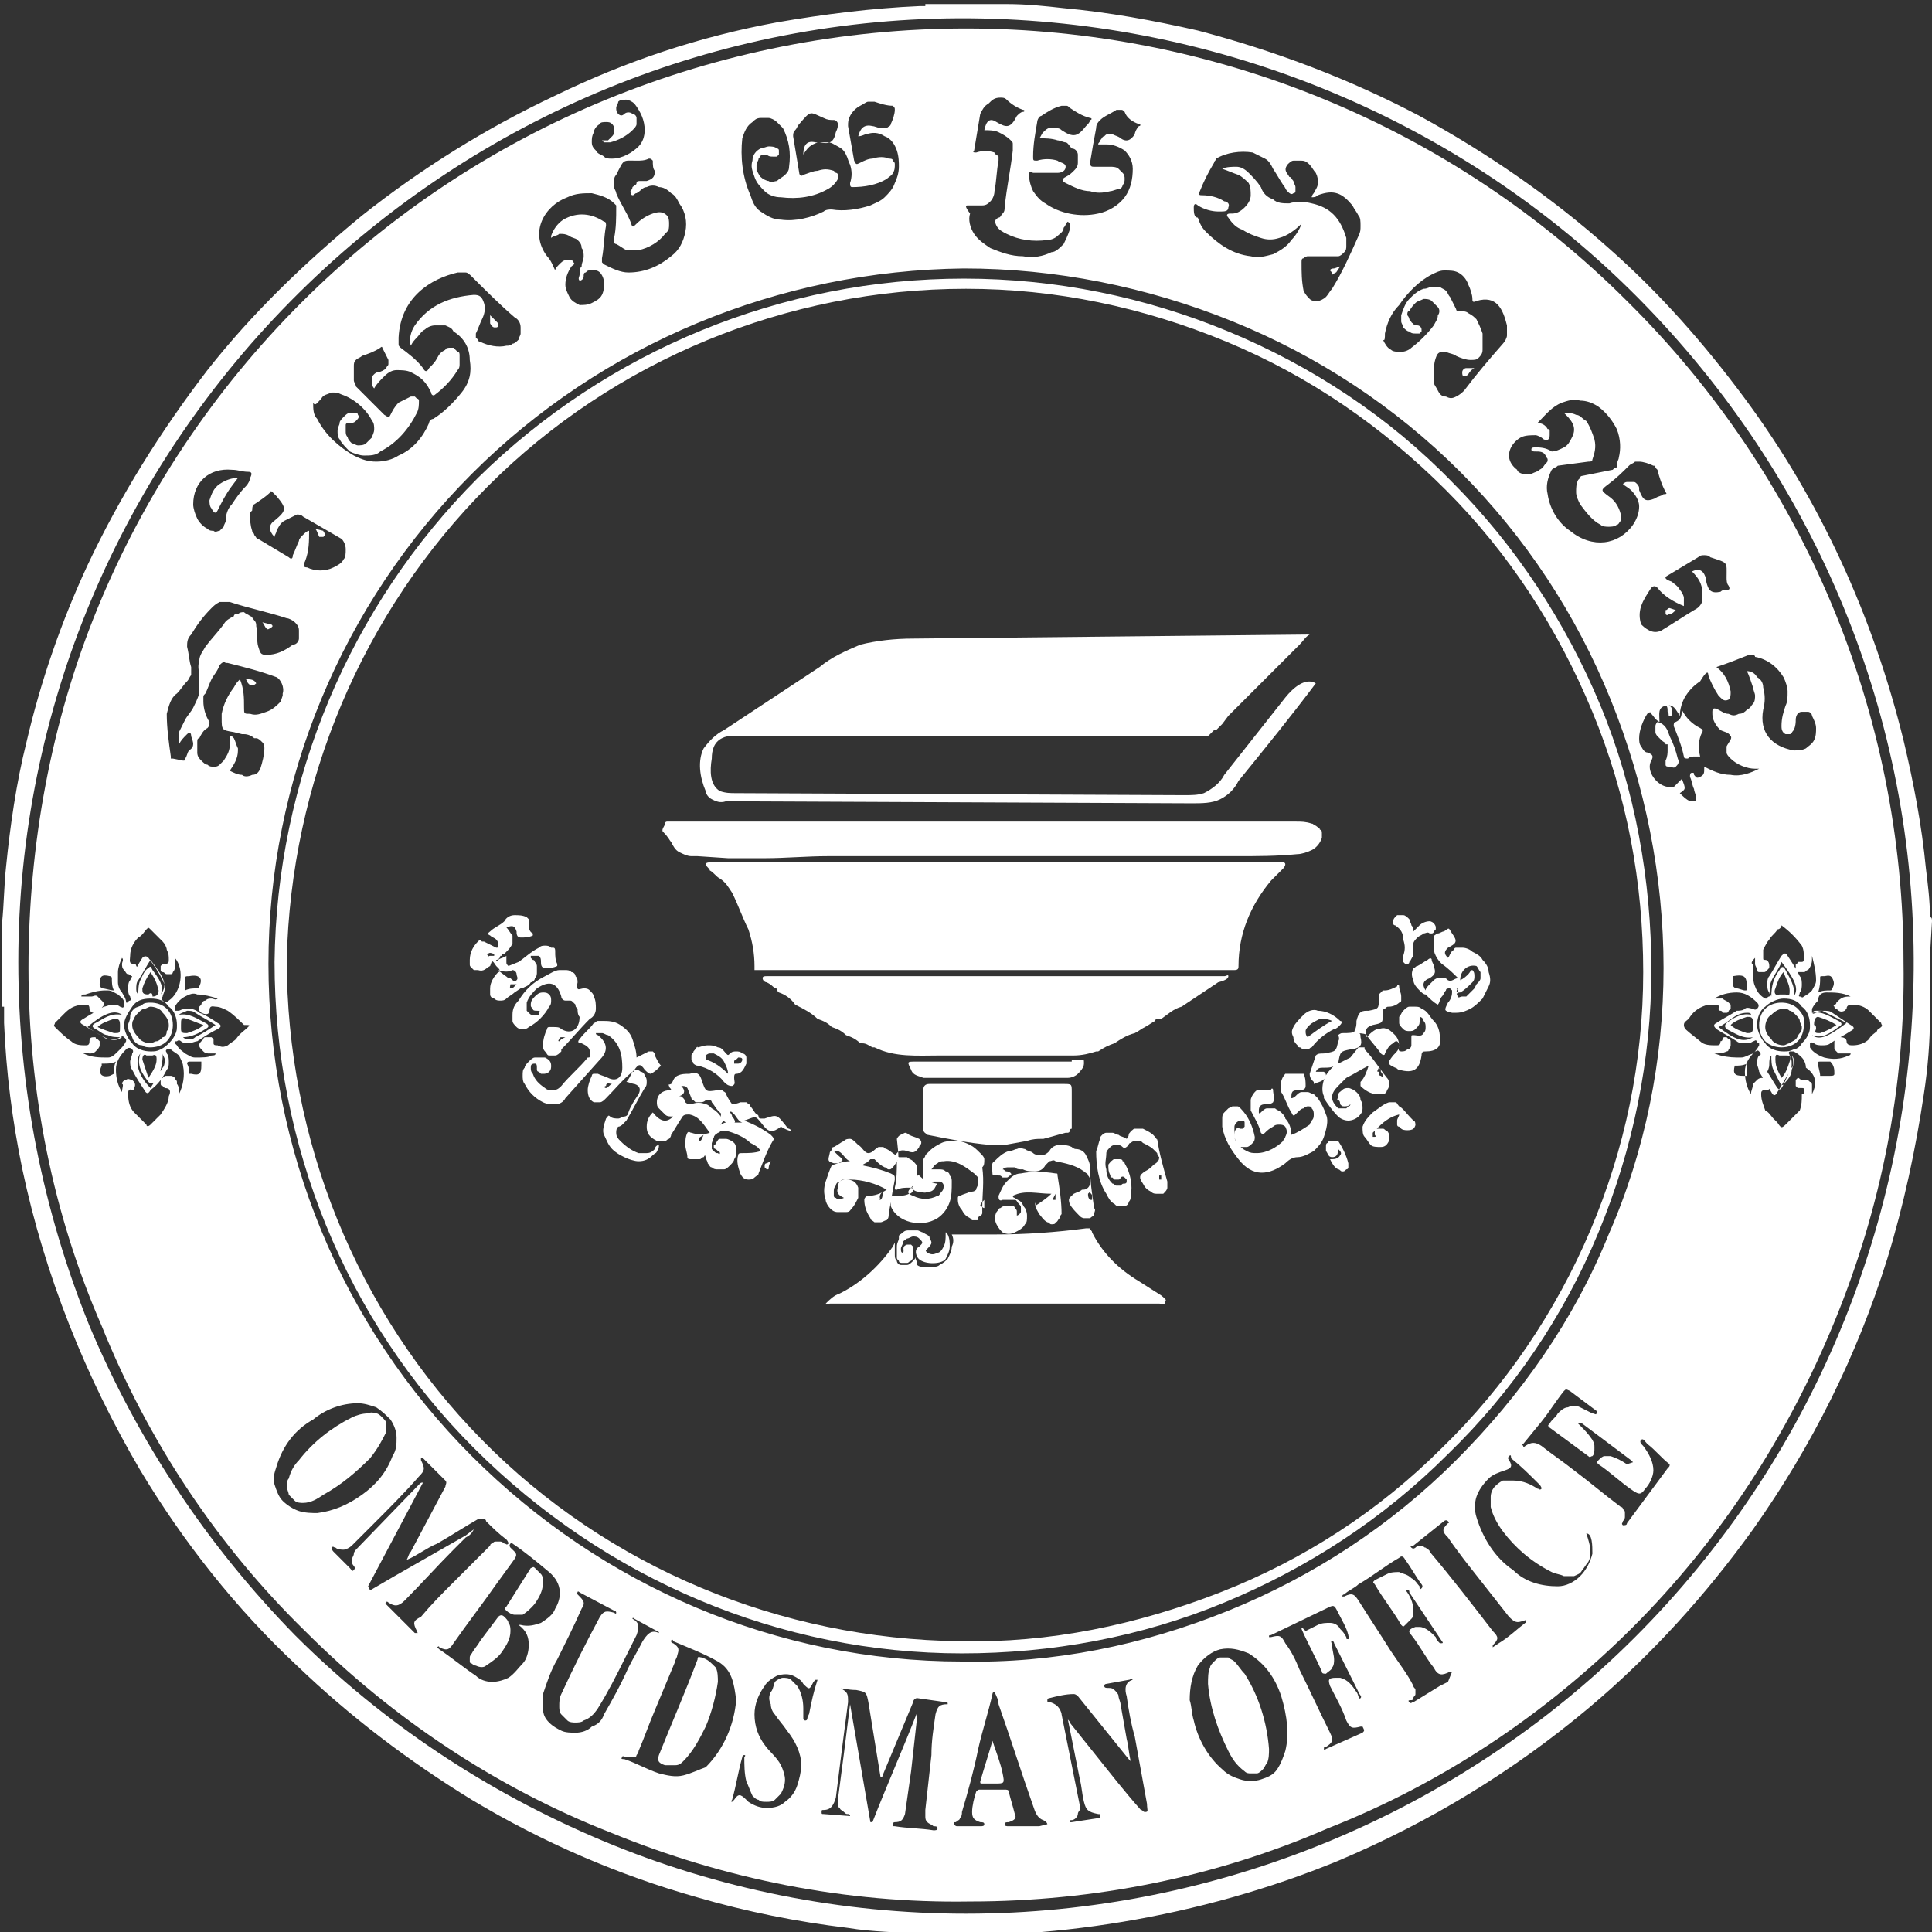 <?xml version="1.0" encoding="utf-8"?>
<!-- Generator: Adobe Illustrator 26.0.1, SVG Export Plug-In . SVG Version: 6.00 Build 0)  -->
<svg version="1.1" id="Layer_1" xmlns="http://www.w3.org/2000/svg" xmlns:xlink="http://www.w3.org/1999/xlink" x="0px" y="0px"
	 viewBox="0 0 95 95" style="enable-background:new 0 0 95 95;" xml:space="preserve">
<rect x="0" y="0" width="95" height="95" fill="#333333" stroke="none"/>
<style type="text/css">
	.st0{fill:#FFFFFF;}
</style>
<g>
	<path class="st0" d="M95,45.3c0-0.1,0-0.2-0.1-0.2c0-0.8-0.1-1.6-0.2-2.4c-0.2-2.1-0.6-4.2-1.1-6.3c-1.5-6.1-4.1-11.8-7.8-16.8
		c-2-2.7-4.2-5.2-6.7-7.4c-2.8-2.5-6-4.7-9.3-6.5c-3.4-1.8-7.1-3.2-10.9-4.2c-2.2-0.5-4.4-0.9-6.6-1.1c-0.9-0.1-1.8-0.2-2.8-0.2
		c0,0,0,0,0,0s0,0,0,0c0,0,0,0,0,0c0,0,0,0,0,0h-4c0,0,0,0,0,0.1h-0.3c-2.3,0.1-4.7,0.4-7,0.8c-3.8,0.7-7.4,1.9-10.9,3.6
		c-3.4,1.6-6.6,3.6-9.5,5.9c-2.8,2.3-5.4,4.8-7.6,7.6c-2.3,3-4.3,6.2-5.9,9.6c-1.3,2.8-2.3,5.7-3,8.7c-0.5,2-0.8,4.1-1,6.1
		c-0.1,0.9-0.1,1.8-0.2,2.8v0.9h0h0v3.2l0.1,0c0,0.3,0,0.5,0,0.8c0.1,2.4,0.4,4.8,0.9,7.2c1.1,5.2,3.1,10.2,5.8,14.8
		c2.1,3.5,4.7,6.8,7.7,9.6c2.6,2.5,5.5,4.7,8.6,6.6c3.5,2.1,7.2,3.7,11.1,4.8c2.4,0.7,4.9,1.2,7.4,1.5c1.2,0.2,2.4,0.2,3.6,0.3
		l1.3,0h1.8l1.3,0h0.1c1.8-0.1,3.6-0.3,5.4-0.6c3.6-0.6,7.2-1.6,10.6-3c4.5-1.9,8.6-4.4,12.3-7.5c3.1-2.6,5.8-5.6,8.1-8.8
		c2.9-4.1,5.1-8.5,6.6-13.3c0.8-2.6,1.4-5.4,1.8-8.1c0.2-1.3,0.3-2.6,0.3-3.8c0-0.5,0-1,0-1.5v-1.5L95,45.3z M80.4,80.5
		c-8.7,8.7-20.6,13.6-32.9,13.6h0c-6.1,0-12.2-1.2-17.9-3.6c-5.7-2.4-10.8-5.8-15.1-10.1C10.2,76,6.8,70.9,4.4,65.2
		c-2.3-5.7-3.5-11.7-3.5-17.9c0-12.4,5-24.2,13.8-32.9c8.8-8.7,20.6-13.6,33-13.5C60,1,71.9,5.9,80.6,14.7
		c8.7,8.8,13.6,20.6,13.5,33C94,60,89.1,71.8,80.4,80.5z"/>
	<polygon class="st0" points="88.7,53.6 88.7,53.6 88.7,53.6 	"/>
	<path class="st0" d="M47.5,1.4c-6.1,0-12.1,1.2-17.7,3.5c-5.6,2.3-10.7,5.7-15,10c-4.3,4.3-7.7,9.4-10,15S1.4,41.6,1.4,47.6
		c0,6.1,1.2,12.1,3.6,17.6C7.3,70.9,10.7,76,15,80.2c4.3,4.3,9.4,7.7,15,9.9c5.6,2.3,11.6,3.5,17.7,3.4c6.1,0,12.1-1.2,17.6-3.6
		C70.9,87.7,76,84.3,80.3,80c4.3-4.3,7.6-9.4,9.9-15c2.3-5.6,3.5-11.6,3.4-17.7C93.6,35.1,88.7,23.4,80,14.8
		C71.4,6.2,59.7,1.4,47.5,1.4z M68.1,16.4c0.1-0.5,0.3-1,0.7-1.4c0.4-0.6,1-1.2,1.6-1.5c0.2-0.1,0.4-0.2,0.6-0.2
		c0.3,0,0.5,0,0.7,0.1c0.2,0.1,0.4,0.3,0.5,0.6c0.1,0.2,0.2,0.5,0.2,0.7c0,0.1,0,0.2,0.2,0.1c1-0.3,1.3,0.4,1.5,1.2
		c0,0.2,0,0.3,0,0.5c0,0.1-0.1,0.3-0.2,0.4c-0.7,0.8-1.3,1.5-1.9,2.3c-0.1,0.1-0.2,0.2-0.4,0.3c-0.2,0.1-0.3,0.1-0.5,0
		c-0.2,0-0.3-0.1-0.4-0.3s-0.2-0.3-0.2-0.4c0-0.1,0-0.3,0-0.4c0-0.3,0-0.5,0.1-0.8c0.1-0.3,0.2-0.3,0.5-0.3c0.2,0.1,0.4,0.1,0.5,0.2
		c0.2,0.1,0.5,0.2,0.7,0.2c0.2,0,0.3,0,0.4-0.1c0.1-0.1,0.2-0.2,0.2-0.4c0-0.3,0-0.5,0-0.8c-0.1-0.3-0.2-0.5-0.3-0.7
		c-0.1-0.1-0.2-0.2-0.4-0.3c-0.1-0.1-0.3-0.1-0.4-0.1c-0.1,0-0.2,0-0.2-0.1c-0.1-0.2-0.2-0.4-0.3-0.6c-0.1-0.1-0.1-0.2-0.2-0.3
		c-0.1-0.1-0.2-0.1-0.3-0.2c-0.1,0-0.3,0-0.4,0c-0.1,0-0.2,0.1-0.4,0.1c-0.3,0.1-0.5,0.3-0.7,0.5c-0.2,0.2-0.3,0.5-0.4,0.8
		c0,0.1,0,0.2,0,0.3c0,0.1,0.1,0.2,0.1,0.3c0.1,0.1,0.2,0.2,0.3,0.2c0.1,0.1,0.2,0.1,0.3,0.1c0,0,0.1,0,0.1,0c0,0,0.1,0,0.1,0
		c0,0,0,0,0.1-0.1c0,0,0-0.1,0-0.1c0-0.1-0.1-0.2-0.2-0.2c-0.1,0-0.2,0-0.2-0.1c-0.1,0-0.1-0.1-0.2-0.2c0-0.1-0.1-0.2-0.1-0.2
		c0-0.1,0-0.2,0.1-0.2c0.1-0.2,0.2-0.3,0.3-0.4c0.1-0.1,0.2-0.1,0.4-0.2c0.1,0,0.3,0,0.4,0.1c0.1,0.1,0.2,0.2,0.3,0.3
		c0.1,0.1,0.1,0.3,0,0.4c0,0.2-0.1,0.3-0.2,0.5c-0.3,0.4-0.7,0.8-1.1,1.1c-0.1,0.1-0.3,0.2-0.5,0.2c-0.2,0-0.4,0-0.5-0.1
		c-0.2-0.1-0.3-0.3-0.4-0.5C68.1,16.8,68.1,16.6,68.1,16.4z M58.7,10.2L58.7,10.2c0-0.2,0.1-0.2,0.2-0.1c0.3,0.2,0.7,0.3,1,0.3
		c0,0,0.1,0,0.1,0c0.2,0,0.4,0,0.4-0.2c0.1-0.2-0.1-0.3-0.2-0.3c-0.3-0.2-0.7-0.3-1.1-0.3c-0.1,0-0.2,0-0.1-0.2
		c0.2-0.5,0.4-0.9,0.7-1.4c0-0.1,0.1-0.1,0.1-0.2c0.5-0.3,1.2-0.4,1.8-0.3c0.2,0.1,0.4,0.2,0.6,0.3c0.2,0.1,0.3,0.3,0.4,0.5
		c0.2,0.3,0.3,0.5,0.5,0.8c0.1,0.1,0.1,0.2,0.2,0.3c0.1,0.1,0.2,0.2,0.3,0.1c0.1,0,0.1-0.1,0.1-0.1c0-0.1,0-0.1,0-0.2
		c0-0.1-0.1-0.2-0.1-0.3c-0.1-0.1-0.1-0.2-0.2-0.2c-0.1-0.2-0.3-0.3-0.1-0.6c0.1-0.1,0.2-0.2,0.3-0.2s0.2,0,0.4,0
		c0.2,0,0.3,0.1,0.4,0.2c0.1,0.1,0.2,0.3,0.3,0.4c0.1,0.2,0.1,0.3,0.1,0.5c0,0.2-0.1,0.3-0.2,0.5c0,0-0.1,0.1-0.1,0.2
		c0.1,0,0.2,0,0.3-0.1c0.8-0.3,1.2-0.1,1.7,0.5c0.1,0.2,0.2,0.3,0.3,0.5c0.1,0.1,0.1,0.3,0.1,0.5s0,0.3-0.1,0.5
		c-0.4,0.9-0.8,1.8-1.3,2.6c-0.1,0.1-0.2,0.3-0.3,0.4c-0.1,0.1-0.3,0.2-0.4,0.2c-0.2,0-0.3,0-0.4-0.1c-0.1-0.1-0.2-0.2-0.3-0.4
		C64,13.8,64,13.4,64,12.9c0-0.1,0-0.2,0.1-0.2c0.1-0.1,0.2-0.1,0.2-0.1c0.2,0,0.4,0,0.6,0c0.2,0,0.3,0,0.5,0c0.1,0,0.2,0,0.4,0
		c0.1,0,0.2-0.1,0.3-0.2c0.1-0.1,0.1-0.2,0.1-0.3c0-0.1,0-0.2,0-0.4c-0.3-1-0.8-1.5-1.7-1.7c-0.4-0.1-0.8-0.1-1.1,0
		c-0.3,0-0.6,0-0.8-0.2c-0.3-0.1-0.5-0.3-0.6-0.6c-0.2-0.3-0.4-0.5-0.6-0.7c-0.2-0.2-0.4-0.3-0.6-0.3c-0.2,0-0.5,0-0.7,0.1
		c0.3,0.1,0.5,0.2,0.8,0.3c0.2,0.1,0.4,0.3,0.5,0.4c0.1,0.2,0.1,0.4,0.1,0.6c0,0.2-0.1,0.4-0.3,0.6c-0.2,0.2-0.4,0.3-0.6,0.3
		c0,0-0.1,0-0.1,0c-0.2,0-0.2,0.1-0.1,0.2c0.2,0.3,0.4,0.5,0.7,0.6c0.3,0.2,0.6,0.3,0.9,0.4c0.3,0.1,0.6,0.1,0.9,0
		c0.4-0.1,0.8-0.4,1.1-0.7c-0.1,0.3-0.3,0.6-0.5,0.8c-0.2,0.3-0.5,0.5-0.9,0.7c-0.4,0.1-0.7,0.2-1.1,0.1c-0.9-0.1-1.6-0.6-2.2-1.2
		c-0.2-0.2-0.3-0.4-0.4-0.7C58.7,10.7,58.7,10.4,58.7,10.2z M50.8,8.5L50.8,8.5c0.3,0,0.5,0,0.8,0c0.1,0,0.2,0,0.4,0
		c0.2,0,0.4-0.1,0.4-0.3c0-0.2-0.3-0.2-0.4-0.3c-0.3-0.1-0.7-0.1-1,0c-0.2,0-0.2,0-0.2-0.2C50.8,7.1,50.9,6.6,51,6
		c0-0.1,0.1-0.3,0.2-0.3c0.3-0.2,0.6-0.4,1-0.5c0.1,0,0.1,0,0.2,0c0.1,0,0.1,0,0.2,0.1c0.3,0.2,0.6,0.4,1,0.5c0.1,0,0.1,0.1,0,0.1
		c0,0.1-0.1,0.2-0.2,0.3c-0.4,0.5-0.6,0.6-1.2,0.2c-0.1-0.1-0.2-0.1-0.3-0.1c-0.1,0-0.2,0-0.3,0c-0.1,0-0.2,0.1-0.3,0.2
		c-0.1,0.1-0.1,0.2-0.2,0.3c0.3,0,0.6,0,0.9,0.1c0.1,0,0.3,0.1,0.4,0.1s0.2,0.2,0.3,0.3C52.9,7.3,53,7.5,53,7.6c0,0.1,0,0.3,0,0.4
		c0,0.2-0.1,0.3-0.2,0.4c-0.1,0.1-0.2,0.2-0.4,0.3c-0.2,0.1-0.2,0.2,0,0.3c0.4,0.2,0.8,0.4,1.2,0.4c0.3,0.1,0.6,0.1,1,0
		c0.1,0,0.3-0.1,0.4-0.1c0.1,0,0.2-0.1,0.2-0.2c0.1-0.1,0.1-0.2,0.1-0.3s0-0.2-0.1-0.3c-0.1-0.1-0.1-0.1-0.2-0.2
		c-0.1-0.1-0.3-0.1-0.4-0.1c-0.3,0-0.5,0-0.8,0c-0.1,0-0.2,0-0.2-0.2c0.1-0.6,0.2-1.2,0.3-1.7c0-0.2,0.1-0.3,0.2-0.4
		c0.2-0.2,0.5-0.3,0.8-0.5c0.1,0,0.1,0,0.2,0s0.1,0,0.2,0.1C55.4,5.8,55.7,6,56,6.1c0.1,0,0.1,0.1,0,0.1c-0.1,0.1-0.2,0.3-0.2,0.4
		c-0.2,0.3-0.4,0.4-0.7,0.2c-0.1-0.1-0.2-0.1-0.4-0.2c-0.1,0-0.1,0-0.2,0c-0.1,0-0.1,0-0.2,0.1c-0.1,0-0.1,0.1-0.2,0.2
		c0,0.1-0.1,0.1-0.1,0.2h0.4c0.3,0,0.6,0.1,0.9,0.3c0.2,0.2,0.4,0.5,0.4,0.9c0,0.5-0.1,1-0.4,1.4c-0.3,0.4-0.8,0.7-1.3,0.8
		c-0.9,0.2-1.9,0-2.6-0.5c-0.2-0.1-0.4-0.3-0.6-0.6c-0.1-0.2-0.2-0.5-0.2-0.8C50.6,8.5,50.6,8.4,50.8,8.5z M47.6,10.1L47.6,10.1
		c0.2,0,0.5,0,0.7,0c0.2,0,0.3-0.1,0.4-0.2s0.2-0.3,0.2-0.5c0.1-0.5,0.1-1,0.2-1.5c0,0,0-0.1,0-0.1c0,0,0-0.1,0-0.1
		c0,0-0.1-0.1-0.1-0.1c0,0-0.1,0-0.1-0.1c-0.3-0.1-0.6-0.1-0.9,0c-0.1,0-0.2,0-0.1-0.1c0.1-0.6,0.2-1.2,0.3-1.8
		c0.1-0.2,0.2-0.4,0.4-0.5c0.2-0.2,0.3-0.3,0.6-0.3c0.1,0,0.2,0,0.3,0.1c0.2,0.2,0.5,0.4,0.8,0.5c0.1,0,0.1,0.1,0,0.1
		S50.1,5.6,50,5.7c-0.3,0.6-0.5,0.6-1,0.3c-0.3-0.2-0.5-0.1-0.6,0.4c0.2,0,0.5,0,0.7,0.1c0.2,0.1,0.4,0.2,0.6,0.4
		c0.1,0.1,0.1,0.1,0.1,0.2c0,0.1,0,0.2,0,0.3c-0.1,0.9-0.3,1.8-0.4,2.8c0,0.1,0,0.2-0.1,0.3c-0.1,0.1-0.1,0.2-0.2,0.2
		c-0.2,0.1-0.2,0.2-0.1,0.4c0.1,0.2,0.3,0.3,0.5,0.4c0.6,0.3,1.3,0.4,2,0.3c0.2,0,0.4-0.1,0.5-0.2c0.1-0.1,0.3-0.2,0.3-0.4
		c0.1-0.1,0.1-0.2,0.2-0.3c0.2,0.1,0.1,0.3,0.1,0.4c-0.1,0.3-0.2,0.5-0.3,0.7c-0.2,0.2-0.4,0.4-0.6,0.4c-0.4,0.2-0.9,0.3-1.4,0.2
		c-0.6,0-1.1-0.2-1.6-0.4c-0.3-0.2-0.6-0.4-0.8-0.7s-0.3-0.7-0.2-1C47.4,10.1,47.5,10.1,47.6,10.1z M36.5,6.8L36.5,6.8
		C36.6,6.5,36.7,6.2,37,6c0.1-0.1,0.2-0.2,0.4-0.2c0.1,0,0.3,0,0.4,0s0.3,0.1,0.4,0.2s0.2,0.2,0.3,0.3c0.3,0.6,0.4,1.2,0.3,1.9
		c0,0.2-0.1,0.3-0.2,0.4s-0.3,0.2-0.4,0.3c-0.1,0-0.3,0.1-0.4,0c-0.1,0-0.3-0.1-0.4-0.2c-0.1-0.1-0.1-0.2-0.2-0.3c0-0.1,0-0.2,0-0.3
		c0-0.1,0.1-0.2,0.1-0.3c0.1-0.1,0.1-0.2,0.2-0.2c0.1,0,0.1,0,0.2,0c0.1,0.1,0.2,0.1,0.3,0.1c0.1,0,0.1,0,0.2,0c0,0,0.1-0.1,0.1-0.1
		c0-0.1,0-0.1,0-0.2s-0.1-0.1-0.1-0.1c-0.1-0.1-0.3-0.1-0.4-0.1s-0.3,0.1-0.4,0.1C37.2,7.4,37,7.6,37,7.9c-0.1,0.3,0,0.5,0.1,0.8
		c0.1,0.3,0.3,0.5,0.5,0.7c0.2,0.2,0.5,0.3,0.8,0.3c0.8,0.1,1.6,0,2.3-0.4c0.2-0.1,0.4-0.3,0.5-0.5c0,0,0-0.1,0-0.1c0,0,0-0.1,0-0.1
		c0,0,0-0.1-0.1-0.1c0,0-0.1-0.1-0.1-0.1c-0.3-0.1-0.5-0.1-0.8,0c-0.2,0-0.4,0.1-0.7,0.2c-0.1,0.1-0.2,0-0.2-0.1
		c-0.1-0.6-0.2-1.2-0.3-1.8c0-0.1,0-0.2,0.1-0.3c0.1-0.1,0.1-0.2,0.2-0.3c0.6-0.7,0.5-0.6,1.2-0.3c0.2,0.1,0.3,0.1,0.5,0.1
		c0.1,0,0.2,0.1,0.2,0.2c0,0.1,0,0.2-0.1,0.4c-0.1,0.5-0.3,0.6-0.8,0.5c-0.1,0-0.1,0-0.2,0c-0.4-0.1-0.6,0.1-0.6,0.6
		C39.8,7.1,40,7.1,40.2,7c0.2,0,0.4,0,0.5,0c0.2,0,0.3,0.1,0.5,0.2s0.3,0.2,0.4,0.4c0.1,0.2,0.1,0.3,0.2,0.5c0.1,0.3,0.1,0.6,0,0.9
		c0,0.1,0,0.2,0.1,0.2c0.6,0,1.2-0.1,1.7-0.4c0.1-0.1,0.3-0.2,0.3-0.3c0.1-0.1,0.1-0.3,0.1-0.4c0-0.1,0-0.1-0.1-0.2
		c0-0.1-0.1-0.1-0.2-0.1c-0.2-0.1-0.5-0.1-0.8,0c-0.2,0-0.4,0.1-0.6,0.2c-0.2,0.1-0.2,0.1-0.3-0.1c-0.1-0.6-0.2-1.1-0.3-1.7
		c0-0.2,0-0.3,0.1-0.5c0.1-0.2,0.3-0.4,0.5-0.5C42.5,5.1,42.6,5,42.7,5c0.1,0,0.2,0,0.3,0c0.3,0.1,0.6,0.2,0.9,0.2
		C44,5.3,44,5.3,44,5.4c0,0.2-0.1,0.5-0.2,0.7c0,0.1-0.1,0.1-0.2,0.2c-0.1,0-0.2,0-0.3,0c-0.1,0-0.3-0.1-0.4-0.1
		c-0.4-0.1-0.6,0.1-0.7,0.5c0.2,0,0.3-0.1,0.4-0.1c0.3-0.1,0.6-0.1,0.9,0.1c0.3,0.1,0.5,0.4,0.6,0.7c0.1,0.3,0.1,0.6,0.1,0.8
		c0,0.3-0.1,0.6-0.2,0.8c-0.1,0.3-0.3,0.5-0.5,0.7c-0.2,0.2-0.5,0.3-0.7,0.4c-0.6,0.2-1.3,0.3-1.9,0.2c-0.1,0-0.3,0-0.4,0.1
		c-0.6,0.3-1.4,0.5-2.1,0.4c-0.4,0-0.7-0.2-1-0.4S37,9.9,36.9,9.6C36.5,8.7,36.4,7.7,36.5,6.8z M29.2,6.5c0-0.1,0.1-0.3,0.3-0.4
		C29.5,6,29.7,6,29.8,6C29.9,6,30,6,30.1,6.1c0.1,0.1,0.1,0.2,0.1,0.3c0,0.1,0,0.2-0.1,0.3c-0.1,0.1-0.1,0.1-0.2,0.2
		c-0.1,0-0.1,0-0.1,0c0,0-0.1,0-0.1,0s-0.1,0-0.1,0c0,0,0,0,0,0c0,0,0,0,0,0c0,0,0,0,0,0c0,0,0,0,0,0c0,0,0,0,0.1,0.1
		c0,0,0.1,0,0.1,0c0.1,0,0.1,0,0.2,0c0.4-0.1,0.8-0.3,1.1-0.6c0.1-0.1,0.2-0.2,0.2-0.3c0-0.1,0-0.2,0-0.3c0-0.1-0.1-0.2-0.2-0.2
		c-0.1-0.1-0.3-0.1-0.4,0s-0.2,0.1-0.3,0c-0.1-0.1-0.1-0.2-0.1-0.3c0-0.1,0.1-0.2,0.1-0.3c0.1-0.1,0.2-0.1,0.4-0.1
		c0.1,0,0.3,0.1,0.4,0.2c0.3,0.4,0.5,0.8,0.5,1.3c0,0.3-0.1,0.6-0.3,0.8c-0.3,0.3-0.8,0.6-1.3,0.6c-0.2,0-0.3,0-0.4-0.1
		s-0.3-0.1-0.4-0.3c-0.1-0.1-0.2-0.2-0.2-0.4C29.1,6.8,29.1,6.7,29.2,6.5L29.2,6.5z M27.9,9.7L27.9,9.7c0.4-0.2,0.8-0.2,1.2-0.2
		c0.4,0.1,0.8,0.2,1.1,0.5c0,0,0.1,0.1,0.1,0.1c0,0,0,0.1,0,0.1c0,0.5,0,1-0.1,1.5c0,0.1,0,0.1,0,0.2c0,0.1,0.1,0.1,0.1,0.1
		c0.2,0.1,0.3,0.2,0.5,0.3c0.2,0,0.4,0,0.6,0c0.5-0.1,1-0.4,1.3-0.8c0,0,0.1-0.1,0.1-0.1c0.1-0.1,0.1-0.2,0.1-0.4
		c0-0.1,0-0.3-0.1-0.4c-0.2-0.2-0.4-0.2-0.7-0.1c-0.3,0.1-0.6,0.3-0.8,0.5c-0.2,0.2-0.2,0.2-0.3-0.1c-0.2-0.5-0.5-0.9-0.7-1.4
		c0-0.1-0.1-0.2-0.1-0.3c0-0.1,0-0.2,0-0.3c0-0.1,0-0.2,0.1-0.3c0.4-0.8,0.3-0.7,1-0.7c0.2,0,0.4,0,0.6-0.1c0.1,0,0.1,0,0.2,0.1
		c0,0.2,0,0.4,0.1,0.5c0,0.3-0.1,0.4-0.4,0.5c-0.1,0-0.2,0-0.3,0c-0.1,0-0.2,0-0.2,0.1s-0.1,0.1-0.2,0.2c0,0.1-0.1,0.2-0.1,0.2
		s0,0.2,0.1,0.2c0.1,0,0.1-0.1,0.2-0.1c0.2-0.1,0.3-0.3,0.5-0.3c0.2-0.1,0.4-0.1,0.6,0c0.2,0,0.4,0.1,0.6,0.3
		c0.2,0.1,0.3,0.3,0.4,0.5c0.3,0.4,0.4,0.9,0.3,1.4c-0.1,0.5-0.3,0.9-0.7,1.2c-0.6,0.5-1.3,0.8-2.1,0.8c-0.4,0-0.8-0.2-1.2-0.4
		c0,0-0.1-0.1-0.1-0.1c0,0,0-0.1,0-0.2c0.1-0.5,0.1-1.1,0.2-1.6c0-0.1,0-0.2-0.1-0.2c-0.6-0.4-1.3-0.5-2-0.1
		c-0.3,0.2-0.5,0.5-0.6,0.8c0,0,0,0,0,0.1c0,0,0,0,0,0c0.1-0.1,0.3-0.1,0.4-0.2c0.2,0,0.3,0,0.5,0.1c0.1,0.1,0.3,0.1,0.4,0.2
		s0.2,0.2,0.2,0.4c0.1,0.1,0.1,0.3,0.1,0.4c0,0.2-0.1,0.3-0.1,0.5c-0.1,0.1-0.1,0.2-0.1,0.4c0,0.1-0.1,0.2,0,0.3
		c0.1,0,0.2-0.1,0.2-0.2c0-0.1,0-0.2,0.1-0.2c0.1-0.1,0.1-0.1,0.2-0.1c0.1,0,0.2,0,0.3,0c0.1,0,0.2,0.1,0.2,0.1
		c0.1,0.1,0.2,0.3,0.2,0.5c0,0.2,0,0.4-0.1,0.6c-0.1,0.2-0.3,0.3-0.5,0.4c-0.2,0.1-0.4,0.1-0.6,0.1c-0.2-0.1-0.4-0.2-0.5-0.4
		c-0.1-0.2-0.2-0.4-0.2-0.6c0-0.3,0.1-0.6,0.3-0.9c0.1-0.1,0.2-0.1,0.1-0.2c0-0.1-0.1-0.1-0.2-0.1c-0.1,0-0.1,0-0.2,0
		c-0.1,0-0.2,0.1-0.3,0.2c-0.1,0.1-0.2,0.2-0.2,0.3c-0.1-0.2-0.2-0.5-0.4-0.7C26,11.4,26.8,10.1,27.9,9.7z M15.8,19.6L15.8,19.6
		c0.1-0.2,0.3-0.2,0.5-0.3c0.2,0,0.3,0,0.5,0.1c0.6,0.2,1.2,0.7,1.5,1.3c0.1,0.1,0.1,0.3,0.1,0.4c0,0.2-0.1,0.3-0.1,0.4
		c-0.1,0.1-0.2,0.2-0.3,0.3c-0.1,0.1-0.3,0.1-0.4,0.1c-0.1,0-0.2-0.1-0.3-0.1c-0.1-0.1-0.2-0.2-0.2-0.3c-0.1-0.1-0.1-0.2-0.1-0.3
		c0-0.1,0-0.2,0-0.3c0-0.1,0.1-0.1,0.2-0.1c0.1,0,0.2,0,0.3-0.1c0.1-0.1,0.2-0.2,0.1-0.3c0,0,0-0.1-0.1-0.1c0,0-0.1,0-0.1,0
		c0,0-0.1,0-0.1,0c0,0-0.1,0-0.1,0c-0.1,0-0.2,0.1-0.3,0.2c-0.1,0.1-0.2,0.2-0.2,0.3c0,0.1-0.1,0.2-0.1,0.4c0,0.1,0,0.3,0.1,0.4
		c0.1,0.2,0.3,0.4,0.5,0.6c0.2,0.1,0.5,0.2,0.7,0.2c0.3,0,0.6,0,0.8-0.2c0.8-0.4,1.4-1.1,1.8-1.9c0.1-0.2,0.1-0.4,0.1-0.6
		c0,0,0-0.1-0.1-0.1c0,0-0.1-0.1-0.1-0.1c0,0-0.1,0-0.1,0c0,0-0.1,0-0.1,0c-0.2,0.1-0.4,0.2-0.6,0.3c-0.2,0.2-0.3,0.4-0.4,0.6
		c-0.1,0.2-0.1,0.1-0.3,0c-0.4-0.4-0.8-0.8-1.2-1.2c-0.1-0.1-0.1-0.1-0.2-0.2c0-0.1-0.1-0.2-0.1-0.3c0-0.2,0-0.4,0-0.7
		c0-0.1,0-0.2,0.1-0.3c0.1-0.1,0.2-0.1,0.3-0.2c0.3-0.1,0.6-0.2,0.9-0.4c0.1-0.1,0.1,0,0.1,0c0.1,0.2,0.2,0.4,0.3,0.6
		c0,0.1,0,0.1,0,0.2c0,0.1-0.1,0.1-0.1,0.2c-0.1,0.1-0.3,0.2-0.4,0.2c-0.1,0-0.2,0.1-0.2,0.1c-0.1,0.1-0.1,0.1-0.1,0.2
		c0,0.1,0,0.2,0,0.3c0,0.1,0.1,0.2,0.1,0.2c0.1-0.2,0.3-0.4,0.5-0.6c0.2-0.2,0.4-0.3,0.6-0.3c0.2,0,0.5,0,0.7,0.1
		c0.2,0.1,0.4,0.2,0.6,0.4c0.2,0.2,0.3,0.4,0.4,0.6c0,0.1,0.1,0.2,0.2,0.1c0.4-0.3,0.8-0.7,1.1-1.2c0.1-0.1,0.1-0.2,0.1-0.3
		c0-0.1,0-0.2,0-0.4c0-0.1,0-0.2-0.1-0.2c-0.1-0.1-0.1-0.1-0.2-0.2c-0.1,0-0.2,0-0.2,0s-0.2,0-0.2,0.1c-0.2,0.1-0.3,0.2-0.4,0.4
		c-0.1,0.2-0.2,0.3-0.4,0.5c-0.1,0.2-0.2,0.2-0.3,0c-0.3-0.4-0.7-0.7-1.1-1c-0.1-0.1-0.1-0.1-0.1-0.2c0-0.1,0-0.2,0-0.3
		c0.1-2,1.6-2.9,2.9-3.2c0.1,0,0.2,0,0.4,0c0.1,0,0.2,0.1,0.3,0.2c0.7,0.7,1.4,1.4,2.1,2c0.2,0.1,0.3,0.3,0.3,0.5c0,0.1,0,0.2,0,0.3
		c0,0.1-0.1,0.2-0.1,0.3c-0.1,0.1-0.2,0.2-0.3,0.2c-0.1,0.1-0.2,0.1-0.3,0.1c-0.4,0.1-0.9,0-1.3-0.2c0,0-0.1,0-0.1-0.1
		c0,0-0.1-0.1-0.1-0.1c0,0,0-0.1,0-0.1c0,0,0-0.1,0-0.1c0.1-0.2,0.2-0.5,0.3-0.7c0.1-0.2,0.2-0.5,0.1-0.8c-0.1-0.3-0.2-0.4-0.5-0.4
		c-1.2,0.1-2.2,0.5-2.9,1.5c-0.2,0.3-0.3,0.7-0.2,1c0.1-0.2,0.2-0.3,0.3-0.4c0.1-0.1,0.2-0.3,0.4-0.4c0.1-0.1,0.3-0.2,0.5-0.2
		c0.2,0,0.3,0,0.5,0c0.2,0.1,0.3,0.1,0.4,0.3c0.5,0.3,0.8,0.8,0.8,1.4c0.1,0.6,0,1.1-0.4,1.6c-0.4,0.5-0.9,1-1.4,1.3
		c-0.1,0-0.2,0.1-0.2,0.2c-0.3,0.7-0.8,1.3-1.5,1.6c-0.3,0.2-0.7,0.3-1.1,0.3c-0.4,0-0.7-0.1-1.1-0.3c-0.7-0.4-1.4-1-1.8-1.8
		c-0.2-0.2-0.2-0.5-0.2-0.8C15.5,20,15.6,19.8,15.8,19.6z M12.5,24.8L12.5,24.8c0.3-0.2,0.6-0.4,0.8-0.6c0-0.1,0.1,0,0.1,0l0.2,0.2
		c0.5,0.6,0.5,0.7-0.1,1.2c-0.3,0.2-0.3,0.5,0,0.8c0-0.1,0.1-0.2,0.1-0.3c0.1-0.2,0.2-0.4,0.4-0.5c0.2-0.1,0.4-0.2,0.6-0.3
		c0.1,0,0.2,0,0.3,0.1l1.9,1.1c0.1,0.1,0.2,0.3,0.2,0.5c0,0.2,0,0.4-0.1,0.5c-0.1,0.2-0.3,0.3-0.5,0.4c-0.4,0.2-0.9,0.2-1.3,0
		c-0.2,0-0.2-0.1-0.1-0.3c0.2-0.5,0.2-1,0.2-1.5c-0.1,0-0.2,0.1-0.3,0.2c-0.1,0.1-0.2,0.2-0.2,0.3c-0.1,0.2-0.2,0.5-0.3,0.7
		c0,0.2-0.1,0.2-0.2,0.1c-0.5-0.3-1-0.6-1.5-0.9c-0.1,0-0.1-0.1-0.2-0.2c0-0.1-0.1-0.1-0.1-0.2c-0.1-0.3-0.1-0.5-0.1-0.8
		c0-0.1,0-0.1,0.1-0.2C12.4,24.8,12.5,24.8,12.5,24.8z M11.4,23.1L11.4,23.1c0.3,0,0.5,0.1,0.8,0.1c0.2,0,0.2,0.1,0.1,0.3
		c0,0.1-0.1,0.3-0.2,0.4c-0.3,0.3-0.5,0.6-0.7,0.9c-0.2,0.2-0.3,0.5-0.3,0.8c0,0.1-0.1,0.2-0.1,0.3c-0.1,0.1-0.2,0.2-0.2,0.2
		c-0.1,0-0.2,0.1-0.3,0c-0.1,0-0.2,0-0.3-0.1c-0.2-0.1-0.4-0.3-0.5-0.5c-0.1-0.2-0.2-0.5-0.2-0.7C9.5,23.7,10.3,23,11.4,23.1z
		 M8.2,35.1c0.1-0.4,0.2-0.8,0.5-1c0.2-0.2,0.3-0.4,0.5-0.6c0.1-0.1,0.1-0.2,0.2-0.3c0-0.1,0-0.2,0-0.4c-0.1-0.3-0.1-0.6-0.2-1
		c0-0.2,0-0.4,0.2-0.6c0.3-0.5,0.6-0.9,1-1.3c0.1-0.1,0.2-0.2,0.4-0.3c0.2,0,0.3,0,0.5,0c0.9,0.3,1.9,0.5,2.8,0.8
		c0.1,0,0.3,0.1,0.4,0.2c0.1,0.1,0.2,0.2,0.2,0.4c0,0.1,0,0.3,0,0.4c0,0.1-0.1,0.3-0.3,0.3c-0.4,0.3-0.8,0.5-1.3,0.5
		c-0.3,0-0.3-0.1-0.4-0.4c-0.1-0.3,0-0.7-0.1-1c0-0.1,0-0.2-0.1-0.3s-0.1-0.2-0.2-0.2c-0.1-0.1-0.2-0.1-0.3-0.2
		c-0.1,0-0.2,0-0.3,0.1c0,0-0.1,0-0.1,0c0,0-0.1,0-0.1,0.1c-0.2,0.1-0.4,0.2-0.5,0.4c-0.3,0.4-0.6,0.7-0.9,1.1
		c-0.1,0.2-0.3,0.4-0.3,0.7c-0.1,0.3,0,0.5,0,0.8c0,0.3,0,0.5,0,0.8c-0.1,0.3-0.2,0.5-0.3,0.7c-0.1,0.2-0.3,0.4-0.4,0.6
		C9,35.6,8.9,35.8,8.8,36c0,0.2,0,0.4,0,0.6c0.1-0.2,0.2-0.3,0.4-0.5C9.3,36,9.4,36,9.4,36.2c0.1,0.3,0.2,0.5-0.1,0.7
		c-0.1,0.1-0.1,0.3-0.2,0.4c0,0.1,0,0.1-0.1,0.1l-0.5-0.1c0,0,0,0-0.1,0c0,0,0,0,0-0.1C8.3,36.5,8.2,35.8,8.2,35.1L8.2,35.1z
		 M9.8,48.5c0,0.1-0.1,0.1-0.1,0.1c-0.2,0-0.4,0-0.6,0.1c0-0.2,0-0.3,0-0.5l0,0c0-0.2,0-0.2,0.2-0.2C9.8,47.9,10,48.1,9.8,48.5z
		 M5.8,47.8c0-0.2,0.1-0.5,0.2-0.7c0.1,0.1,0,0.2,0,0.3c0,0.1,0,0.2,0.1,0.3s0.1,0.2,0.2,0.2c0.1,0,0.1,0.1,0.2,0.1
		c0.1,0,0.1,0,0.2-0.1c0.1-0.1,0.2-0.2,0-0.4c0,0,0-0.1-0.1-0.1c-0.3,0-0.2-0.2-0.2-0.4c0-0.4,0.2-0.7,0.4-0.9c0,0,0,0,0,0
		c0,0,0,0,0,0l0,0c0.2-0.1,0.3-0.3,0.4-0.4c0.1-0.1,0.1-0.1,0.2,0c0.2,0.2,0.4,0.4,0.6,0.6c0.1,0.1,0.2,0.3,0.2,0.4
		c0.1,0.2,0.1,0.3,0.1,0.5c0,0.1,0,0.2-0.2,0.2c0,0-0.1,0-0.1,0c0,0-0.1,0.1-0.1,0.1c0,0,0,0.1,0,0.1c0,0,0,0.1,0,0.1
		c0,0.1,0.1,0.1,0.1,0.1c0.1,0,0.1,0.1,0.2,0.1c0.1,0,0.1,0,0.2,0c0.1,0,0.1-0.1,0.1-0.1c0.1-0.1,0.1-0.2,0.1-0.3s0-0.2,0-0.3v-0.1
		c0.5,0.6,0.3,1.7-0.3,2.1c-0.1,0.1-0.2,0.1-0.3,0c-0.1-0.1,0-0.2,0-0.2c0-0.1,0.1-0.2,0.1-0.4c0-0.1,0-0.2-0.1-0.4
		c-0.2-0.4-0.4-0.7-0.7-1.1c-0.1-0.1-0.2-0.1-0.3,0c-0.2,0.3-0.4,0.7-0.6,1.1c-0.1,0.1-0.1,0.3-0.1,0.4s0,0.3,0.1,0.4
		c0,0.1,0.1,0.1,0,0.2c0,0-0.1,0-0.1,0.1c0,0-0.1,0-0.1,0C6.2,49.1,6.1,49,6,48.8c-0.1-0.1-0.2-0.3-0.2-0.5
		C5.8,48.2,5.8,48,5.8,47.8L5.8,47.8z M7.3,53.2L7.3,53.2c0.1,0.1,0.2,0.1,0.3,0c0.1-0.2,0.3-0.4,0.3-0.6C8,52.2,8,52,8,51.8
		C8,51.9,8.1,52,8.1,52.1c0,0.1,0,0.3-0.1,0.4c-0.2,0.3-0.4,0.7-0.6,1c-0.6-0.6-0.8-1.3-0.5-1.7C6.7,52.4,7,52.8,7.3,53.2z M7,52.1
		L7,52.1c0-0.2,0.1-0.3,0.2-0.2c0.1,0,0.2,0,0.3,0c0.2-0.1,0.2,0.1,0.2,0.2c0,0.3-0.2,0.6-0.4,0.9C7.2,52.7,7.1,52.4,7,52.1z
		 M7.9,51.6c-0.2,0.1-0.3,0.1-0.5,0.1c-0.3,0-0.7-0.1-0.9-0.4c-0.2-0.2-0.4-0.6-0.4-0.9c0-0.3,0.2-0.6,0.4-0.9s0.5-0.4,0.9-0.4l0,0
		c0.4,0,0.7,0.1,0.9,0.4c0.3,0.2,0.4,0.6,0.4,0.9c0,0.2,0,0.3-0.1,0.5c-0.1,0.2-0.2,0.3-0.3,0.4C8.2,51.4,8.1,51.5,7.9,51.6z
		 M7.5,47.7L7.5,47.7c-0.1-0.2-0.1-0.2-0.2-0.1C7.1,47.7,7,48,6.9,48.2c-0.1,0.2-0.1,0.5-0.1,0.7c-0.1-0.1-0.1-0.2-0.1-0.3
		c0-0.1,0-0.3,0.1-0.4c0.2-0.3,0.4-0.7,0.6-1c0.6,0.8,0.9,1.2,0.5,1.7C8.1,48.5,7.8,48.1,7.5,47.7z M7.3,48.9
		c-0.3,0-0.3-0.1-0.3-0.3c0.1-0.3,0.2-0.5,0.4-0.8c0.2,0.3,0.3,0.5,0.4,0.9c0,0.2-0.1,0.3-0.3,0.3l0,0C7.5,48.8,7.4,48.8,7.3,48.9z
		 M4.9,48.4c0-0.4,0.1-0.5,0.5-0.4c0.1,0,0.1,0.1,0.1,0.1c0,0.2,0,0.4,0.1,0.6c-0.2,0-0.4-0.1-0.6-0.1l0,0C5,48.6,4.9,48.5,4.9,48.4
		C4.9,48.4,4.9,48.4,4.9,48.4z M4,51.8C4,51.9,4,51.9,4,51.8C4,51.9,4,51.9,4,51.8z M5.6,52.8C5.6,52.8,5.6,52.8,5.6,52.8
		C5.6,52.9,5.6,52.9,5.6,52.8l-0.2,0.1C5,53,4.8,52.8,5,52.4c0,0,0,0,0-0.1c0,0,0,0,0.1,0c0.2,0,0.4,0,0.6-0.1
		C5.6,52.4,5.6,52.6,5.6,52.8z M5.3,52c-0.4,0-0.8,0-1.2-0.2c0.1-0.1,0.2,0,0.3,0c0.1,0,0.2,0,0.3-0.1c0.1-0.1,0.2-0.2,0.2-0.3
		c0,0,0-0.1,0-0.1c0,0,0-0.1,0-0.1c0,0-0.1-0.1-0.1-0.1c0,0-0.1,0-0.1-0.1c-0.2,0-0.3,0-0.3,0.2c0,0.2-0.1,0.2-0.2,0.2
		c-0.2,0-0.5,0-0.7-0.2c-0.3-0.2-0.6-0.5-0.8-0.7c-0.1-0.1,0-0.1,0-0.2l0.5-0.5c0.3-0.3,0.6-0.4,1-0.4c0.1,0,0.2,0,0.2,0.2
		c0,0.1,0.1,0.2,0.2,0.2c0,0,0.1,0,0.1,0s0.1,0,0.1,0s0.1,0,0.1-0.1c0,0,0-0.1,0.1-0.1c0-0.1,0.1-0.1,0.1-0.2c0-0.1,0-0.1-0.1-0.2
		c-0.1-0.1-0.1-0.1-0.2-0.2s-0.2,0-0.3,0H4c0-0.1,0.1-0.1,0.2-0.1c0.3-0.1,0.6-0.2,1-0.2h0.1c0.2,0,0.3,0.1,0.5,0.2
		c0.1,0.1,0.3,0.2,0.3,0.4c0,0,0,0.1,0,0.1c0,0,0,0.1,0,0.1c-0.1,0.1-0.1,0-0.2,0c-0.1-0.1-0.3-0.1-0.4-0.1c-0.1,0-0.3,0.1-0.4,0.1
		c-0.3,0.2-0.7,0.4-1,0.6c-0.2,0.1-0.2,0.2,0,0.3c0.3,0.2,0.7,0.4,1,0.6c0.1,0.1,0.3,0.1,0.4,0.1s0.3,0,0.4-0.1c0.1,0,0.1-0.1,0.2,0
		c0,0,0.1,0.1,0.1,0.1c0,0,0,0.1,0,0.1c-0.1,0.2-0.2,0.3-0.3,0.4C5.6,51.9,5.5,52,5.3,52z M5.9,50.5c0,0.3,0,0.3-0.3,0.3
		c-0.3-0.1-0.6-0.2-0.8-0.3c0.2-0.2,0.5-0.3,0.8-0.4c0.2,0,0.3,0,0.3,0.3C5.9,50.4,5.9,50.4,5.9,50.5L5.9,50.5z M4.7,50.3
		c-0.2,0.1-0.2,0.2,0,0.3c0.2,0.1,0.4,0.3,0.6,0.3C5.5,51,5.7,51,6,51c-0.4,0.3-0.8,0.1-1.7-0.5C5,49.9,5.6,49.6,6,49.9
		C5.4,49.8,5.1,50.1,4.7,50.3z M8.8,53.8c0-0.2,0-0.4-0.1-0.5l0-0.1c0-0.1-0.1-0.1-0.1-0.2c0,0-0.1-0.1-0.2-0.1c-0.1,0-0.1,0-0.2,0
		c-0.1,0-0.1,0-0.2,0.1c0,0-0.1,0-0.1,0.1s0,0.1,0,0.1c0,0,0,0.1,0,0.1c0,0,0,0.1,0.1,0.1c0,0,0.1,0.1,0.1,0.1
		c0.3,0,0.3,0.2,0.2,0.4c0,0.3-0.2,0.6-0.4,0.9c-0.2,0.2-0.3,0.3-0.5,0.5c-0.1,0.1-0.2,0.1-0.2,0c-0.2-0.2-0.4-0.4-0.6-0.6
		c-0.2-0.2-0.3-0.5-0.3-0.9c0-0.1,0-0.3,0.2-0.2c0.1,0,0.1-0.1,0.1-0.1c0.1-0.2,0-0.3-0.1-0.4c-0.1,0-0.2-0.1-0.3,0
		c-0.1,0-0.2,0.1-0.2,0.2C6.1,53.3,6,53.5,6,53.7c-0.2-0.3-0.3-0.7-0.3-1.1c0-0.4,0.2-0.7,0.5-1c0.1-0.1,0.2-0.1,0.3,0
		c0.1,0.1,0,0.2,0,0.2c0,0.1-0.1,0.3-0.1,0.4c0,0.1,0,0.3,0.1,0.4c0.2,0.4,0.4,0.7,0.6,1c0.1,0.2,0.2,0.2,0.3,0
		C7.8,53.3,8,53,8.2,52.6c0.1-0.1,0.1-0.2,0.1-0.4c0-0.1,0-0.3-0.1-0.4c0-0.1-0.1-0.1,0-0.2c0,0,0.1,0,0.1,0c0,0,0.1,0,0.1,0
		c0.1,0.1,0.3,0.2,0.4,0.3C8.9,52.1,9,52.3,9,52.4C9.1,52.9,9,53.4,8.8,53.8z M9.4,52.8c-0.1,0-0.1,0-0.1,0l0,0c0-0.2,0-0.3-0.1-0.5
		c0-0.1,0.1-0.1,0.1-0.1c0.2,0,0.3,0,0.5,0h0.1c0,0.1,0,0.1,0,0.2C9.9,52.8,9.8,52.9,9.4,52.8z M12.2,50.5L12.2,50.5
		c-0.2,0.2-0.4,0.3-0.6,0.6c-0.1,0.1-0.3,0.2-0.4,0.3c-0.2,0.1-0.3,0.1-0.5,0c-0.1,0-0.2,0-0.2-0.1c0,0,0-0.1,0-0.1c0,0,0-0.1,0-0.1
		c0,0,0,0-0.1-0.1c0,0,0,0-0.1,0c0,0-0.1,0-0.1,0c0,0-0.1,0-0.1,0c0,0-0.1,0-0.1,0.1c0,0,0,0-0.1,0.1c-0.2,0.2-0.1,0.3,0.1,0.5
		c0.1,0.1,0.2,0.1,0.3,0.1c0.1,0,0.2,0,0.3,0h0c0,0.1-0.1,0.1-0.2,0.1C10.3,52,9.9,52,9.6,52c-0.2,0-0.3-0.1-0.5-0.2
		c-0.1-0.1-0.3-0.2-0.4-0.4c0,0-0.1-0.1-0.1-0.1c0-0.1,0-0.1,0.1-0.1c0.1-0.1,0.2,0,0.2,0c0.1,0.1,0.3,0.1,0.4,0.1
		c0.1,0,0.3-0.1,0.4-0.1c0.3-0.2,0.6-0.4,1-0.6c0.2-0.1,0.2-0.2,0-0.3c-0.3-0.2-0.6-0.4-0.9-0.5c-0.1-0.1-0.3-0.2-0.5-0.2
		c-0.2,0-0.3,0-0.5,0.1c-0.1,0-0.1,0-0.2,0c0,0,0-0.1,0-0.1s0-0.1,0-0.1c0.1-0.2,0.3-0.4,0.5-0.5c0.2-0.1,0.4-0.2,0.6-0.1
		c0.3,0,0.7,0.1,1,0.2c-0.1,0.1-0.2,0-0.3,0c-0.1,0-0.2,0-0.3,0.1c-0.1,0-0.2,0.1-0.2,0.2c0,0-0.1,0.1-0.1,0.1c0,0,0,0.1,0,0.1
		s0,0.1,0,0.1c0,0,0.1,0.1,0.1,0.1c0.2,0.1,0.4,0.1,0.4-0.1c0-0.3,0.2-0.2,0.3-0.2c0.2,0,0.4,0.1,0.6,0.2c0.3,0.2,0.6,0.5,0.8,0.7
		C12.3,50.4,12.3,50.4,12.2,50.5z M9.2,50.1c0.3,0.1,0.5,0.2,0.8,0.3c-0.2,0.2-0.5,0.3-0.8,0.4c-0.2,0-0.3,0-0.3-0.2
		c0-0.1,0-0.1,0-0.2C8.9,50.1,8.9,50,9.2,50.1z M10.1,50.6L10.1,50.6c0.2-0.1,0.2-0.2,0-0.3c-0.4-0.2-0.8-0.5-1.3-0.4
		c0.1-0.1,0.2-0.1,0.4-0.2c0.1,0,0.3,0,0.4,0.1c0.3,0.2,0.7,0.4,1,0.6c-0.3,0.2-0.6,0.4-1,0.6c-0.1,0.1-0.2,0.1-0.3,0.1
		c-0.1,0-0.2,0-0.3-0.1C9.4,51,9.8,50.8,10.1,50.6z M8.9,51L8.9,51L8.9,51L8.9,51z M11.8,33.4c-0.1,0.1-0.2,0.2-0.3,0.4
		c-0.3,0.4-0.5,0.8-0.6,1.3c0,0.1,0,0.1,0,0.2c0,0.6,0,0.6,0.6,0.7l0.4,0.1l0.1,0c0.2,0,0.4,0.1,0.5,0.2h0.1c0.1,0,0.2,0.1,0.3,0.2
		s0.1,0.2,0.1,0.3c0,0.3-0.1,0.7-0.2,1c-0.1,0.2-0.2,0.3-0.4,0.3c-0.2,0.1-0.4,0.1-0.5,0l0,0c-0.2,0-0.4-0.1-0.6-0.2c0,0,0,0,0,0
		c0.2-0.3,0.4-0.6,0.4-1v-0.1c-0.1-0.2-0.1-0.3-0.2-0.5l0,0c0,0-0.1-0.1-0.1-0.1c0,0-0.1,0-0.1,0c0,0,0,0.1,0,0.1c0,0.1,0,0.2,0,0.3
		c0,0.3-0.1,0.5-0.3,0.8c-0.1,0.1-0.2,0.2-0.2,0.2c-0.1,0.1-0.2,0.1-0.3,0.1c-0.1,0-0.2,0-0.3-0.1c-0.1,0-0.2-0.1-0.3-0.2
		c-0.1-0.1-0.2-0.2-0.2-0.4s0-0.3,0-0.4v-0.1c0-0.1,0-0.2,0.1-0.2c0,0,0,0,0,0c0,0,0,0,0,0c0.1-0.2,0.2-0.4,0.4-0.5
		c0.1-0.1,0.1-0.2,0.1-0.3c-0.2-0.3-0.3-0.7-0.3-1c0-0.1,0-0.2,0-0.2c0-0.1,0-0.1,0.1-0.2c0.1-0.2,0.2-0.5,0.3-0.7
		c0.1-0.2,0.3-0.4,0.4-0.7c0.1-0.1,0.2-0.2,0.3-0.1l0.1,0c0,0,0,0,0,0c0,0,0,0,0,0s0,0,0,0c0,0,0,0,0,0c0.8,0.2,1.6,0.4,2.4,0.7
		c0.2,0.1,0.4,0.5,0.3,0.8c0,0,0,0.1,0,0.1l-0.1,0.3c-0.2,0.2-0.4,0.4-0.7,0.5c-0.3,0.1-0.5,0.2-0.8,0.1c-0.3,0-0.3,0-0.3-0.3
		C12,34.3,12,33.9,11.8,33.4z M23.2,23.3c6.4-6.4,15.1-10,24.2-10.1c4.5,0,9,0.9,13.2,2.6c4.2,1.7,8,4.2,11.2,7.4
		c3.2,3.2,5.7,7,7.4,11.2c1.7,4.2,2.6,8.7,2.6,13.2c0,4.5-0.9,9-2.7,13.1c-1.7,4.2-4.3,7.9-7.5,11.1c-3.2,3.2-7,5.7-11.2,7.4
		s-8.6,2.6-13.1,2.5c-9.1,0-17.7-3.7-24.1-10.1c-6.4-6.4-10-15.1-10-24.2C13.2,38.4,16.8,29.7,23.2,23.3z M14.7,74.3
		c-0.3-0.1-0.6-0.3-0.8-0.5c-0.2-0.2-0.3-0.5-0.4-0.8c-0.1-0.3,0-0.6,0.1-0.9v0c0.3-1,0.9-1.8,1.8-2.3c0.6-0.5,1.4-0.8,2.2-0.8
		c0.3,0,0.6,0.1,0.9,0.2c0.3,0.2,0.5,0.4,0.7,0.6c0.2,0.3,0.3,0.6,0.3,0.9c0,0.3,0,0.6-0.2,0.9c-0.3,0.8-0.8,1.4-1.5,1.9
		s-1.4,0.8-2.2,0.9C15.4,74.4,15,74.4,14.7,74.3z M20.5,80.2L20.5,80.2c0,0.1,0.1,0.1,0,0.1c-0.1,0-0.1,0-0.1,0L19,78.9
		c0,0-0.1-0.1,0-0.1c0-0.1,0.1,0,0.1,0c0.3,0.2,0.5,0.2,0.8-0.1c0.8-0.8,1.6-1.7,2.4-2.5c0.2-0.2,0.4-0.4,0.6-0.6
		c0.2-0.1,0.3-0.2,0.4-0.4l-0.4,0.3l-3.5,2l-1.2,0.7L18.1,78l2.7-5.1c-0.1,0-0.1,0-0.2,0.1l-3,3.1c-0.1,0.1-0.2,0.2-0.2,0.3
		c0,0.1-0.1,0.2-0.1,0.3s0,0.2,0.1,0.3c0,0,0.1,0.1,0,0.2c-0.1,0.1-0.1,0-0.2-0.1c-0.3-0.3-0.5-0.5-0.8-0.8c0,0-0.1-0.1-0.1-0.2
		c0.1-0.1,0.1,0,0.2,0c0.1,0.1,0.3,0.1,0.4,0.1c0.1,0,0.3-0.1,0.4-0.2c0.3-0.3,0.7-0.7,1-1c0.8-0.8,1.6-1.6,2.3-2.4
		c0.3-0.3,0.3-0.4,0.1-0.8c0-0.1,0-0.1,0-0.1c0,0,0.1,0,0.1,0c0.4,0.4,0.7,0.7,1.1,1.1c0.1,0.1,0,0.2,0,0.3l-1.7,3.2
		c-0.1,0.1-0.1,0.2-0.2,0.4h0c0.5-0.2,1-0.6,1.5-0.8c0.7-0.4,1.3-0.8,2-1.2c0,0,0.1,0,0.1,0c0,0,0.1,0,0.1,0s0.1,0,0.1,0
		c0,0,0.1,0,0.1,0.1c0.3,0.3,0.6,0.6,1,0.9c0,0,0.1,0.1,0.1,0.2c-0.1,0.1-0.1,0-0.2,0c0,0-0.1-0.1-0.2-0.1c-0.1,0-0.1,0-0.2,0
		c-0.1,0-0.1,0-0.2,0.1c-0.1,0-0.1,0.1-0.1,0.1c-0.6,0.6-1.2,1.2-1.8,1.8c-0.6,0.6-1.1,1.1-1.6,1.7C20.3,79.7,20.3,79.8,20.5,80.2z
		 M26,80.9L26,80.9c0,0.3-0.1,0.7-0.3,0.9s-0.4,0.5-0.7,0.7c-0.2,0.1-0.5,0.2-0.8,0.2s-0.6-0.1-0.8-0.3c-0.6-0.4-1.2-0.9-1.8-1.3
		c0,0-0.1-0.1-0.1-0.1c0.1-0.1,0.1,0,0.1,0c0.4,0.2,0.5,0.1,0.7-0.2c0.7-1,1.4-1.9,2.1-2.9c0.3-0.4,0.5-0.7,0.8-1.1
		c0.3-0.4,0.2-0.4-0.1-0.7c0,0-0.1-0.1,0-0.2c0.1-0.1,0.1,0,0.1,0c0.6,0.4,1.2,0.9,1.8,1.4c0.7,0.6,0.6,1.3,0.3,1.8
		c-0.1,0.3-0.4,0.5-0.7,0.7c-0.3,0.1-0.6,0.2-1,0.1c0,0-0.1,0-0.1,0C25.9,80.2,26,80.5,26,80.9z M29.7,84.3
		c-0.1,0.3-0.3,0.5-0.6,0.6c-0.2,0.2-0.5,0.3-0.8,0.3v0c-0.2,0-0.5,0-0.7-0.1s-0.4-0.2-0.6-0.4c-0.2-0.2-0.3-0.4-0.3-0.7
		c0-0.2,0-0.5,0-0.7c0.2-0.6,0.4-1.2,0.7-1.7c0.4-0.8,0.8-1.6,1.2-2.5c0.2-0.3,0.1-0.4-0.2-0.7c0,0-0.1-0.1,0-0.1c0-0.1,0.1,0,0.1,0
		l1.7,0.9c0.1,0,0.1,0.1,0.1,0.1c0,0.1-0.1,0-0.1,0c-0.4-0.1-0.5-0.1-0.7,0.2c-0.7,1.3-1.3,2.5-1.9,3.8c-0.1,0.2-0.1,0.4-0.1,0.6
		c0,0.1,0,0.3,0.1,0.4c0.1,0.1,0.2,0.2,0.3,0.3c0.1,0.1,0.3,0.1,0.4,0.1c0.1,0,0.3,0,0.4-0.1c0.3-0.1,0.5-0.3,0.7-0.6
		c0.5-0.8,0.9-1.6,1.3-2.4c0.2-0.4,0.4-0.8,0.6-1.2c0.1-0.3,0.2-0.6-0.2-0.8c0,0,0,0,0,0c0,0,0,0,0,0c0,0,0,0,0,0c0,0,0,0,0,0
		c0-0.1,0.1,0,0.1,0l1.1,0.6c0,0,0.1,0,0.1,0.1c0,0,0,0,0,0c0,0,0,0,0,0c0,0,0,0,0,0c0,0,0,0,0,0c-0.4-0.2-0.6,0.1-0.8,0.4
		c-0.2,0.4-0.5,0.9-0.7,1.3C30.5,82.9,30.1,83.6,29.7,84.3z M33.6,87.3c-0.4,0.1-0.8,0-1.2-0.1v0c-0.6-0.2-1.1-0.5-1.7-0.7
		c-0.1,0-0.2,0-0.1-0.1c0-0.1,0.1,0,0.2,0c0.1,0,0.1,0,0.2,0c0.1,0,0.1,0,0.2,0c0.1,0,0.1-0.1,0.1-0.1c0,0,0.1-0.1,0.1-0.2
		c0.3-0.7,0.5-1.3,0.8-2l1-2.4c0-0.1,0.1-0.2,0.1-0.3c0.1-0.3,0.1-0.4-0.2-0.6c0,0-0.1,0-0.1-0.1c0-0.1,0.1-0.1,0.1,0
		c0.7,0.3,1.5,0.6,2.2,1c0.7,0.4,0.8,1.1,0.9,1.9c-0.1,1.2-0.6,2.4-1.5,3.3C34.4,87,34,87.2,33.6,87.3z M39.8,84.2L39.8,84.2
		c0,0.1-0.1,0.2-0.1,0.3c0,0,0,0.1-0.1,0.1c-0.1,0-0.1-0.1-0.1-0.1c0-0.2,0-0.3,0-0.5c0-0.4-0.1-0.8-0.3-1.1
		c-0.1-0.1-0.2-0.2-0.3-0.3c-0.1-0.1-0.3-0.1-0.4-0.1c-0.1,0-0.3,0.1-0.4,0.2C38,83,38,83.1,37.9,83.2c-0.1,0.2-0.1,0.4,0,0.6
		c0,0.2,0.1,0.4,0.2,0.5c0.2,0.3,0.4,0.5,0.6,0.8c0.4,0.5,0.7,1.1,0.7,1.7c0,0.3-0.1,0.7-0.2,1c-0.1,0.3-0.3,0.6-0.6,0.8
		c-0.2,0.2-0.5,0.3-0.9,0.3c-0.3,0-0.6-0.1-0.9-0.3l-0.1-0.1c-0.3-0.3-0.4-0.3-0.6,0c0,0-0.1,0.1-0.1,0.1c-0.1,0,0-0.1,0-0.1
		c0.2-0.7,0.3-1.4,0.5-2.1c0,0,0-0.1,0.1-0.1c0.1,0,0,0.1,0,0.1c0,0.4,0,0.8,0.1,1.2c0.1,0.2,0.2,0.5,0.3,0.7
		c0.1,0.1,0.2,0.2,0.3,0.2c0.1,0.1,0.2,0.1,0.4,0.1c0.1,0,0.3,0,0.4-0.1c0.1-0.1,0.2-0.2,0.3-0.3c0.1-0.2,0.2-0.4,0.2-0.7
		c0-0.2-0.1-0.5-0.2-0.7c-0.2-0.4-0.6-0.7-0.8-1c-0.3-0.4-0.5-0.9-0.5-1.5c0-0.5,0.2-1,0.5-1.4c0.1-0.2,0.4-0.4,0.6-0.5
		c0.3-0.1,0.6-0.1,0.8,0c0.2,0.1,0.4,0.2,0.5,0.4c0.3,0.3,0.3,0.3,0.5-0.1c0,0,0,0,0.1-0.1c0,0,0.1,0,0.1,0
		C40,83.2,39.9,83.7,39.8,84.2z M46.6,83.8L46.6,83.8c-0.4,0-0.5,0.1-0.6,0.5c-0.1,0.7-0.2,1.3-0.2,2c-0.1,0.9-0.2,1.8-0.3,2.7
		c0,0.1,0,0.2,0,0.3c0,0.1,0,0.2,0.1,0.3c0.1,0.1,0.2,0.1,0.3,0.2c0.1,0,0.2,0,0.2,0.1c0,0.1-0.1,0.1-0.2,0.1
		c-0.6-0.1-1.3-0.1-1.9-0.2c-0.1,0-0.1,0-0.1-0.1c0-0.1,0.1-0.1,0.1-0.1c0.3,0,0.4-0.1,0.5-0.4c0.1-0.7,0.2-1.4,0.3-2.1
		c0.1-0.9,0.2-1.8,0.3-2.7c0-0.1,0-0.1,0-0.2h0c-0.7,1.8-1.5,3.6-2.2,5.4h-0.1l-1-5.8h0c-0.1,0.8-0.2,1.6-0.3,2.4
		c-0.1,0.8-0.2,1.5-0.3,2.3c0,0.1,0,0.2,0,0.2s0,0.2,0.1,0.2c0,0.1,0.1,0.1,0.2,0.2c0.1,0.1,0.1,0.1,0.2,0.1c0,0,0.1,0,0.1,0.1
		c0,0,0,0,0,0c0,0,0,0,0,0c0,0,0,0,0,0c0,0,0,0,0,0l-1.3-0.1c-0.1,0-0.1,0-0.1-0.1c0-0.1,0-0.1,0.1-0.1c0.4,0,0.5-0.3,0.6-0.6
		c0.2-1.6,0.4-3.2,0.6-4.7c0-0.4,0-0.5-0.4-0.7c0,0-0.1,0-0.1-0.1C40.9,83,41,83,41,83c0.4,0,0.7,0.1,1.1,0.1
		c0.5,0.1,0.5,0.1,0.6,0.6l0.6,3.7c0.1,0,0.1-0.1,0.1-0.1c0.5-1.2,1-2.4,1.5-3.6c0-0.1,0.1-0.2,0.2-0.2l1.4,0.2c0.1,0,0.1,0,0.1,0.1
		C46.7,83.8,46.6,83.8,46.6,83.8z M51.5,89.7L51.5,89.7C51.5,89.8,51.5,89.8,51.5,89.7l-0.4,0.1c-0.5,0-1,0-1.5,0
		c-0.1,0-0.2,0-0.2-0.1c0-0.1,0.1-0.1,0.2-0.1c0.3-0.1,0.4-0.2,0.3-0.4c-0.1-0.4-0.2-0.7-0.3-1.1c0-0.1-0.1-0.1-0.2-0.1l-1.2,0
		c-0.1,0-0.1,0-0.2,0.1c-0.1,0.3-0.2,0.7-0.2,1c0,0.3,0.1,0.4,0.4,0.5c0.1,0,0.2,0,0.2,0.1c0,0.1-0.1,0.1-0.2,0.1
		c-0.4,0-0.7,0-1.1,0c-0.1,0-0.1,0-0.2-0.1c0-0.1,0-0.1,0.1-0.1c0.1-0.1,0.2-0.1,0.2-0.2c0.1-0.1,0.1-0.2,0.1-0.3
		c0.3-1,0.6-2.1,0.8-3.1c0.2-0.9,0.5-1.8,0.7-2.7c0,0,0-0.1,0.1-0.1c0.1,0.2,0.2,0.4,0.2,0.6c0.6,1.7,1.1,3.3,1.7,5
		c0.1,0.3,0.2,0.6,0.5,0.7C51.5,89.6,51.5,89.7,51.5,89.7z M56.3,89.1L56.3,89.1c-0.1,0-0.1-0.1-0.2-0.1c-0.8-0.9-1.5-1.8-2.3-2.8
		l-1.2-1.5c0-0.1-0.1-0.1-0.1-0.2l0,0c0.2,1,0.4,2,0.6,3c0.1,0.4,0.1,0.7,0.2,1.1c0.1,0.4,0.2,0.5,0.7,0.6c0.1,0,0.1,0,0.1,0.1
		c0,0.1,0,0.1-0.1,0.1l-1.3,0.2c0,0-0.1,0-0.1,0c0-0.1,0-0.1,0.1-0.1c0.1,0,0.2-0.1,0.2-0.1s0.1-0.1,0.1-0.2c0-0.1,0.1-0.2,0.1-0.2
		c0-0.1,0-0.2,0-0.2c-0.3-1.5-0.6-3-0.9-4.5c0-0.1-0.1-0.3-0.2-0.4c-0.1-0.1-0.3-0.2-0.4-0.2c-0.1,0-0.1,0-0.1-0.1
		c0-0.1,0.1-0.1,0.1-0.1c0.4-0.1,0.8-0.2,1.2-0.2c0.1,0,0.2,0.1,0.2,0.1c0.8,1,1.7,2.1,2.5,3.1c0,0,0.1,0.1,0.1,0.1
		c-0.1-0.4-0.1-0.7-0.2-1.1c-0.1-0.6-0.2-1.1-0.3-1.7c0-0.1-0.1-0.3-0.1-0.4c0-0.1-0.1-0.2-0.2-0.3c-0.1-0.1-0.2-0.1-0.3-0.1
		c-0.1,0-0.2,0-0.2-0.1c0-0.1,0.1-0.1,0.1-0.1l1.1-0.2c0.1,0,0.1-0.1,0.2,0c0,0,0,0,0,0c0,0,0,0,0,0s0,0,0,0c0,0,0,0,0,0
		c-0.4,0.1-0.4,0.5-0.3,0.8c0.1,0.7,0.2,1.3,0.4,2c0.2,1.1,0.4,2.2,0.6,3.3C56.4,89,56.5,89.1,56.3,89.1z M63.2,86.1L63.2,86.1
		c-0.1,0.3-0.2,0.6-0.4,0.9s-0.5,0.4-0.8,0.5c-0.3,0.1-0.7,0.1-1,0c-0.3-0.1-0.6-0.2-0.9-0.5c-0.7-0.6-1.2-1.5-1.4-2.4
		c-0.1-0.3-0.1-0.7-0.2-1c0-0.6,0.1-1.2,0.4-1.7c0.3-0.4,0.7-0.7,1.1-0.8c0.5-0.1,0.9,0,1.4,0.2c0.8,0.5,1.3,1.2,1.6,2.1
		C63.3,84.4,63.4,85.3,63.2,86.1z M67,85.2L67,85.2L65.2,86c0,0-0.1,0.1-0.1,0c0-0.1,0-0.1,0.1-0.1c0.3-0.2,0.4-0.3,0.2-0.7
		c-0.5-1-1-2.1-1.5-3.1c-0.2-0.5-0.4-0.9-0.7-1.3c-0.2-0.4-0.3-0.4-0.7-0.3c-0.1,0-0.1,0-0.1,0c0-0.1,0-0.1,0.1-0.1l2.7-1.3
		c0.4-0.2,0.4-0.2,0.6,0.2c0.2,0.4,0.4,0.7,0.5,1.1c0,0.1,0.1,0.1,0,0.2c-0.1,0-0.1,0-0.1-0.1c-0.1-0.2-0.2-0.3-0.3-0.4
		c-0.1-0.2-0.3-0.3-0.5-0.3c-0.2,0-0.4,0-0.6,0.1c-0.2,0.1-0.4,0.2-0.6,0.3C64,80,64,80,64,80.1c0.3,0.7,0.7,1.4,1,2.1
		c0,0.1,0.1,0.1,0.2,0.1c0.1-0.1,0.3-0.2,0.3-0.3c0.1-0.1,0.1-0.3,0.1-0.4c0-0.2-0.1-0.5-0.1-0.7c0-0.1-0.1-0.2,0-0.2
		c0.1,0,0.1,0.1,0.1,0.1c0.4,0.8,0.8,1.6,1.2,2.4c0,0.1,0.2,0.2,0.1,0.3c-0.1,0.1-0.1-0.2-0.2-0.3c-0.2-0.3-0.4-0.6-0.8-0.7
		c-0.1,0-0.1,0-0.2,0c-0.4,0-0.4,0.1-0.3,0.4c0.3,0.6,0.6,1.1,0.8,1.7c0.2,0.4,0.3,0.4,0.7,0.3c0.1,0,0.1,0,0.1,0
		C67.1,85.1,67.1,85.1,67,85.2z M71.2,82.7L71.2,82.7l-0.4,0.2l-1.3,0.8c-0.1,0-0.1,0.1-0.2,0s0-0.1,0.1-0.1c0.1,0,0.1-0.1,0.1-0.1
		c0-0.1,0.1-0.1,0.1-0.2c0-0.1,0-0.1,0-0.2c0-0.1-0.1-0.1-0.1-0.2c-0.3-0.6-0.7-1.1-1.1-1.7c-0.5-0.8-1.1-1.7-1.6-2.5
		c-0.2-0.3-0.3-0.4-0.7-0.2c0,0-0.1,0-0.1,0c0,0,0-0.1,0.1-0.1c0.2-0.2,0.5-0.3,0.7-0.5c0.7-0.4,1.3-0.9,2-1.3
		c0.1-0.1,0.2-0.1,0.3,0.1c0.3,0.4,0.5,0.8,0.8,1.2c0,0,0.1,0.1,0,0.2c-0.1,0.1-0.1,0-0.1-0.1c-0.1-0.1-0.2-0.3-0.4-0.4
		c-0.2-0.2-0.4-0.2-0.6-0.3c-0.2,0-0.4,0-0.6,0.1c-0.2,0.1-0.4,0.2-0.6,0.3c-0.1,0.1-0.1,0.1,0,0.2c0.4,0.7,0.9,1.3,1.3,2
		c0.1,0.1,0.1,0.1,0.2,0c0.1-0.1,0.2-0.2,0.3-0.3c0.1-0.1,0.1-0.2,0.1-0.4c0-0.3-0.1-0.6-0.3-0.9c0,0-0.1-0.1,0-0.1
		c0.1,0,0.1,0,0.1,0.1l1.4,2.1l0.2,0.3c0,0,0.1,0.1,0,0.1c-0.1,0-0.1,0-0.1,0c-0.1-0.1-0.2-0.2-0.2-0.3c-0.2-0.2-0.5-0.5-0.8-0.5
		c-0.1,0-0.1,0-0.2,0c-0.3,0.1-0.4,0.2-0.2,0.4c0.4,0.5,0.7,1.1,1.1,1.6c0.2,0.4,0.4,0.4,0.8,0.2c0.1,0,0.1,0,0.1,0
		S71.2,82.7,71.2,82.7z M75,79.8L75,79.8c-0.4,0.3-0.8,0.7-1.3,1l-0.3,0.2c0,0,0,0,0,0s0,0,0,0c0,0,0,0,0,0s0,0,0,0c0,0,0-0.1,0-0.1
		c0.3-0.3,0.3-0.4,0-0.7c-1-1.3-2-2.6-3.1-3.9c0-0.1-0.1-0.1-0.2-0.2c-0.1,0-0.1-0.1-0.2-0.1c-0.1,0-0.2,0-0.3,0.1
		c0,0-0.1,0.1-0.2,0c-0.1-0.1,0-0.1,0.1-0.1l1.5-1.2c0,0,0.1-0.1,0.2,0c0.1,0.1,0,0.1,0,0.1c-0.3,0.3-0.3,0.4,0,0.7
		c0.2,0.3,0.5,0.7,0.8,1.1l2.2,2.8c0.3,0.3,0.4,0.3,0.7,0.2c0.1,0,0.1-0.1,0.1,0C75.1,79.8,75,79.8,75,79.8z M78.3,76.4L78.3,76.4
		c-0.1,0.4-0.3,0.8-0.6,1.1C77.4,77.8,77,78,76.6,78c-0.8,0-1.6-0.2-2.2-0.8c-0.9-0.6-1.5-1.6-1.8-2.6c-0.1-0.3-0.1-0.7,0-1
		c0.1-0.3,0.3-0.6,0.6-0.9c0.2-0.2,0.5-0.3,0.8-0.4c0.3-0.1,0.4-0.2,0.2-0.5c0,0-0.1-0.1,0-0.2c0.1-0.1,0.1,0,0.1,0.1
		c0.5,0.4,0.9,0.8,1.4,1.3c0,0,0.1,0.1,0.1,0.2c-0.1,0.1-0.1,0-0.2,0c-0.3-0.2-0.7-0.4-1.2-0.4c-0.2,0-0.3,0-0.5,0
		c-0.2,0.1-0.3,0.2-0.4,0.3c-0.1,0.1-0.2,0.3-0.2,0.5c0,0.2,0,0.3,0,0.5c0.1,0.4,0.3,0.8,0.6,1.2c0.6,0.8,1.4,1.5,2.4,2
		c0.2,0.1,0.4,0.1,0.6,0.2c0.2,0,0.3,0,0.5,0c0.2-0.1,0.3-0.1,0.4-0.3c0.1-0.1,0.2-0.3,0.3-0.4c0.1-0.2,0.1-0.3,0.1-0.5
		c0-0.3-0.1-0.6-0.2-0.9C78.3,75.4,78.3,76,78.3,76.4z M82,72.2L82,72.2l-2,2.7c0,0.1-0.1,0.1-0.2,0.1c-0.1-0.1,0-0.1,0-0.2
		c0,0,0.1-0.1,0.1-0.2c0-0.1,0-0.1,0-0.2c0-0.1,0-0.1-0.1-0.2c0-0.1-0.1-0.1-0.1-0.1c-0.8-0.6-1.5-1.2-2.3-1.8
		c-0.5-0.4-1.1-0.8-1.6-1.2c-0.3-0.2-0.5-0.2-0.8,0c0,0-0.1,0.1-0.1,0c-0.1-0.1,0-0.1,0-0.1l0.9-1.1c0.4-0.5,0.7-1,1.1-1.5
		c0.1-0.1,0.1-0.1,0.3,0c0.4,0.3,0.8,0.6,1.2,0.9c0,0,0.2,0.1,0.1,0.2c0,0.1-0.1,0-0.2,0c-0.2-0.1-0.4-0.2-0.6-0.3
		c-0.2-0.1-0.4-0.1-0.6,0c-0.2,0-0.4,0.2-0.5,0.3c-0.1,0.2-0.3,0.3-0.4,0.5c-0.1,0.1-0.1,0.1,0,0.2l1.9,1.4c0.1,0.1,0.1,0,0.2,0
		c0.1-0.1,0.1-0.2,0.1-0.4s0-0.2-0.1-0.4c-0.2-0.3-0.4-0.5-0.6-0.7c0,0-0.1-0.1-0.1-0.1c0-0.1,0.1,0,0.2,0c0.8,0.6,1.6,1.2,2.4,1.8
		c0,0,0.1,0.1,0.1,0.1S80,72,80,72c-0.3-0.2-0.5-0.3-0.8-0.4c-0.1,0-0.2,0-0.3,0c-0.1,0-0.2,0.1-0.3,0.2c-0.1,0.1-0.1,0.1,0,0.2
		c0.6,0.4,1.1,0.9,1.7,1.3c0.3,0.2,0.4,0.2,0.6-0.1c0.2-0.2,0.4-0.6,0.4-0.9c0-0.4-0.2-0.8-0.5-1.2c-0.1-0.1-0.2-0.2-0.1-0.3
		c0.1-0.1,0.2,0.1,0.3,0.2c0.4,0.3,0.7,0.7,1.1,1C82.1,72.1,82.1,72.1,82,72.2z M85.9,52.9l-0.2,0c-0.4,0-0.5-0.1-0.4-0.5
		c0,0,0,0,0,0c0,0,0,0,0,0c0,0,0,0,0,0c0,0,0,0,0,0c0.2,0,0.4,0,0.6-0.1C85.9,52.4,85.9,52.6,85.9,52.9z M85.6,52
		c-0.3,0-0.6,0-1-0.1l-0.3-0.1c0.2,0,0.4,0,0.6-0.1c0.1,0,0.1-0.1,0.1-0.1c0,0,0.1-0.1,0.1-0.2c0-0.1,0-0.1,0-0.2
		c0-0.1-0.1-0.1-0.1-0.1c0,0-0.1-0.1-0.1-0.1c0,0-0.1,0-0.1,0c0,0-0.1,0-0.1,0.1c0,0,0,0.1-0.1,0.1c0,0.2-0.1,0.2-0.2,0.2
		c-0.3,0-0.6,0-0.8-0.2l-0.5-0.4c-0.1-0.1-0.3-0.2-0.3-0.4c0-0.2,0.2-0.2,0.3-0.4c0.2-0.3,0.5-0.5,0.9-0.6c0.1,0,0.2,0,0.3,0
		c0.1,0,0.3,0,0.2,0.2c0,0,0,0.1,0.1,0.1c0,0,0.1,0,0.1,0.1c0,0,0.1,0,0.1,0c0,0,0.1,0,0.1,0c0,0,0.1,0,0.1-0.1c0,0,0.1-0.1,0.1-0.1
		c0,0,0-0.1,0-0.1c0,0,0-0.1,0-0.1c0,0-0.1-0.1-0.1-0.1c-0.1-0.1-0.2-0.1-0.3-0.2c-0.1,0-0.2,0-0.4,0c0.3-0.2,0.7-0.3,1.1-0.3
		c0.4,0,0.7,0.2,1,0.5c0.1,0.1,0.1,0.2,0,0.3c-0.1,0.1-0.2,0-0.2,0c-0.1,0-0.3-0.1-0.4,0s-0.3,0.1-0.4,0.1c-0.3,0.2-0.7,0.4-1,0.6
		c-0.2,0.1-0.1,0.2,0,0.3c0.3,0.2,0.7,0.4,1,0.6c0.1,0.1,0.3,0.1,0.4,0.1s0.3,0,0.4-0.1c0.1,0,0.1-0.1,0.2,0c0,0,0,0.1,0.1,0.1
		c0,0,0,0.1,0,0.1c-0.1,0.2-0.2,0.3-0.3,0.4C85.9,51.9,85.8,52,85.6,52z M85.2,48L85.2,48L85.2,48c0.6-0.1,0.7,0,0.7,0.6
		c0,0.1,0,0.1-0.1,0.1c-0.1,0-0.3-0.1-0.4-0.1c-0.1,0-0.2-0.1-0.2-0.2C85.2,48.3,85.2,48.1,85.2,48z M86.3,47.1c0,0.1,0,0.2,0,0.3
		c0,0.1,0.1,0.2,0.1,0.3c0,0.1,0.1,0.1,0.1,0.1c0.1,0,0.1,0,0.2,0c0.1,0,0.1,0,0.2-0.1c0.1-0.1,0.1-0.1,0.1-0.2
		c0-0.2-0.1-0.3-0.2-0.3c-0.1,0-0.1,0-0.1-0.1c0-0.1,0-0.2,0-0.3c0-0.1,0-0.1,0-0.1c0.1-0.2,0.2-0.4,0.3-0.5
		c0.1-0.2,0.3-0.3,0.4-0.5c0.1,0,0.2-0.1,0.2-0.2c0.4,0.3,0.7,0.6,1,1c0.1,0.2,0.1,0.4,0.1,0.6c0,0.1,0,0.2-0.1,0.2c0,0-0.1,0-0.1,0
		c0,0-0.1,0-0.1,0c0,0,0,0.1-0.1,0.1c0,0,0,0.1,0,0.1c0,0.1,0,0.1,0,0.2c0,0.1,0.1,0.1,0.2,0.1c0.1,0,0.1,0,0.2,0
		c0.1,0,0.1-0.1,0.2-0.1c0.1-0.1,0.2-0.3,0.2-0.5c0-0.1,0-0.2,0-0.2c0,0,0,0,0,0c0,0,0,0,0,0c0,0,0,0,0,0c0,0,0,0,0,0
		c0.1,0.4,0.2,0.8,0.2,1.2c0,0.2-0.1,0.3-0.2,0.5c-0.1,0.1-0.2,0.2-0.4,0.3c-0.1,0.1-0.1,0-0.2,0c-0.1,0,0-0.1,0-0.2
		c0.1-0.1,0.1-0.3,0.1-0.4c0-0.1,0-0.3-0.1-0.4c-0.2-0.4-0.4-0.7-0.6-1c-0.1-0.2-0.2-0.1-0.3,0c-0.2,0.3-0.4,0.7-0.6,1
		c-0.1,0.1-0.1,0.3-0.1,0.4c0,0.1,0,0.3,0.1,0.4c0,0.1,0.1,0.1,0,0.2c0,0-0.1,0-0.1,0.1c0,0-0.1,0-0.1,0c-0.2-0.1-0.4-0.3-0.5-0.6
		c-0.1-0.2-0.1-0.5-0.1-0.8c0-0.1,0-0.2,0-0.3C86.1,47.4,86.1,47.3,86.3,47.1L86.3,47.1L86.3,47.1C86.3,47.1,86.3,47.1,86.3,47.1
		C86.3,47.1,86.3,47.1,86.3,47.1z M87.5,53.2L87.5,53.2c0.1,0.2,0.2,0.2,0.3,0c0.2-0.2,0.3-0.4,0.3-0.6c0.1-0.2,0.1-0.5,0-0.7
		c0.1,0.1,0.1,0.2,0.1,0.3c0,0.1,0,0.2-0.1,0.3c-0.2,0.3-0.3,0.7-0.5,1c-0.1,0.1-0.1,0.1-0.2,0c-0.2-0.3-0.3-0.5-0.5-0.8
		C87,52.5,87,52.4,87,52.3s0-0.3,0.1-0.4c0,0.2,0,0.5,0.1,0.7C87.3,52.8,87.4,53,87.5,53.2z M87.3,52.1c0-0.2,0-0.3,0.2-0.2
		c0.1,0,0.2,0,0.3,0c0.2,0,0.3,0,0.2,0.3c-0.1,0.3-0.2,0.6-0.4,0.8C87.5,52.8,87.3,52.5,87.3,52.1L87.3,52.1z M88.2,51.6
		c-0.2,0.1-0.3,0.1-0.5,0.1l0,0c-0.3,0-0.7-0.1-0.9-0.4c-0.2-0.2-0.4-0.6-0.4-0.9c0-0.3,0.1-0.7,0.4-0.9c0.2-0.2,0.6-0.4,0.9-0.4
		c0.4,0,0.7,0.1,0.9,0.4c0.3,0.2,0.4,0.6,0.4,0.9c0,0.2,0,0.3-0.1,0.5c-0.1,0.2-0.2,0.3-0.3,0.4C88.5,51.5,88.3,51.6,88.2,51.6z
		 M87.8,47.7L87.8,47.7c-0.1-0.2-0.2-0.2-0.3,0c-0.3,0.4-0.4,0.8-0.4,1.3c-0.3-0.7,0.3-1.1,0.5-1.7c0.6,0.8,0.9,1.3,0.6,1.7
		C88.3,48.5,88,48.1,87.8,47.7z M88,48.7c0,0.2,0,0.3-0.2,0.2c-0.1,0-0.2,0-0.3,0c-0.2,0.1-0.3-0.1-0.2-0.3c0.1-0.3,0.2-0.6,0.4-0.8
		C87.8,48.1,88,48.4,88,48.7L88,48.7z M85.9,50.8c-0.3-0.1-0.6-0.2-0.8-0.4c0.2-0.2,0.5-0.3,0.8-0.4c0.2,0,0.3,0,0.3,0.3l0,0
		c0,0.1,0,0.2,0,0.2C86.2,50.8,86.1,50.8,85.9,50.8z M86.2,49.9L86.2,49.9L86.2,49.9L86.2,49.9z M84.9,50.3c-0.1,0.1-0.1,0.2,0,0.3
		c0.4,0.2,0.8,0.5,1.3,0.4c-0.5,0.3-0.9,0.1-1.7-0.5c0.5-0.2,0.8-0.7,1.4-0.7c0.1,0,0.2,0,0.2,0.1C85.7,49.8,85.3,50,84.9,50.3z
		 M89.1,53.8l0-0.2c0-0.1,0-0.1,0-0.2c0,0,0,0,0,0c0,0,0,0,0,0c0-0.1,0-0.2-0.1-0.2c-0.1-0.1-0.1-0.1-0.2-0.1c-0.1,0-0.1,0-0.2,0
		S88.5,53,88.4,53c0,0-0.1,0.1-0.1,0.1c0,0.1,0,0.1,0,0.2c0,0,0,0.1,0,0.1c0,0,0,0,0.1,0.1c0,0,0.1,0,0.1,0s0.1,0,0.1,0
		c0.1,0,0.1,0,0.1,0.1c0,0,0,0.1,0,0.1l0,0c0,0,0,0,0,0.1c0,0,0,0-0.1,0c0,0.3,0,0.5-0.1,0.8c-0.2,0.2-0.4,0.4-0.6,0.6
		c-0.3,0.3-0.3,0.3-0.5,0c-0.1-0.1-0.1-0.1-0.2-0.2c-0.1-0.1-0.2-0.3-0.4-0.4l0,0c-0.1-0.3-0.2-0.5-0.2-0.8c0-0.1,0-0.2,0.2-0.2
		c0,0,0.1,0,0.1,0c0,0,0.1,0,0.1-0.1c0,0,0-0.1,0-0.1c0,0,0-0.1,0-0.1c0-0.1,0-0.1-0.1-0.2c-0.1-0.1-0.1-0.1-0.2-0.1
		c-0.1,0-0.2,0-0.3,0.1s-0.1,0.1-0.2,0.2c0,0.2-0.1,0.3-0.1,0.5c-0.2-0.3-0.3-0.7-0.3-1.1s0.2-0.7,0.5-1c0.1,0,0.1-0.1,0.2,0
		c0.1,0.1,0.1,0.2,0,0.2c-0.1,0.1-0.1,0.3-0.1,0.4c0,0.1,0.1,0.3,0.1,0.4c0.2,0.3,0.4,0.7,0.6,1c0.1,0.2,0.2,0.2,0.3,0
		c0.2-0.3,0.4-0.7,0.6-1c0.1-0.1,0.1-0.3,0.1-0.4c0-0.1,0-0.3-0.1-0.4c0-0.1-0.1-0.1,0-0.2c0,0,0.1,0,0.1,0c0,0,0.1,0,0.1,0
		c0.2,0.1,0.3,0.2,0.4,0.3c0.1,0.1,0.2,0.3,0.2,0.5C89.4,52.9,89.3,53.4,89.1,53.8z M90.2,52.8c0,0.1-0.1,0.1-0.2,0.1h-0.5
		c0-0.2-0.1-0.4-0.1-0.6c0-0.1,0-0.1,0.1-0.1l0.2,0c0.1,0,0.3,0,0.3,0C90.2,52.4,90.2,52.6,90.2,52.8L90.2,52.8z M89.5,48.1
		c0-0.1,0-0.1,0.1-0.1c0.1,0,0.1,0,0.1,0c0.1,0,0.3-0.1,0.4,0.1c0.1,0.2,0.1,0.3,0,0.5c0,0.1-0.1,0.1-0.1,0.1c-0.2,0-0.4,0-0.6,0.1
		C89.5,48.5,89.5,48.3,89.5,48.1L89.5,48.1z M89.8,48.8L89.8,48.8c0.4,0,0.8,0,1.2,0.2c-0.2,0-0.4,0-0.6,0.2c0,0-0.1,0.1-0.1,0.1
		c0,0,0,0.1-0.1,0.1s0,0.1,0,0.1c0,0,0,0.1,0.1,0.1c0.1,0.1,0.2,0.2,0.4,0.1c0,0,0.1-0.1,0.1-0.1c0-0.2,0.2-0.2,0.3-0.2
		c0.3,0,0.6,0.1,0.8,0.3c0.2,0.2,0.4,0.4,0.6,0.6c0,0.1,0.1,0.1,0,0.2c-0.1,0.1-0.2,0.1-0.2,0.2l0,0l0,0c-0.1,0.1-0.3,0.2-0.4,0.4
		c-0.2,0.2-0.5,0.3-0.8,0.3c-0.1,0-0.3,0-0.3-0.2c0-0.1-0.1-0.2-0.3-0.2c-0.1,0-0.1,0-0.2,0.1c-0.1,0-0.1,0.1-0.1,0.2
		c0,0.1,0,0.1,0,0.2c0,0.1,0,0.1,0.1,0.2c0,0,0.1,0.1,0.1,0.1c0.1,0,0.1,0,0.2,0c0.1,0,0.3,0,0.4,0c0,0.1-0.1,0.1-0.1,0.1
		c-0.4,0.2-0.8,0.2-1.2,0.1c-0.3-0.1-0.6-0.3-0.7-0.5c0,0,0-0.1,0-0.1c0,0,0-0.1,0-0.1c0.1-0.1,0.1,0,0.2,0c0.1,0.1,0.3,0.1,0.4,0.1
		c0.1,0,0.3,0,0.4-0.1c0.3-0.2,0.7-0.4,1-0.6c0.2-0.1,0.2-0.2,0-0.3c-0.3-0.2-0.6-0.4-0.9-0.6c-0.1-0.1-0.3-0.1-0.4-0.1
		c-0.1,0-0.3,0-0.4,0.1c-0.1,0-0.1,0.1-0.2,0c0,0,0-0.1,0-0.1s0-0.1,0-0.1c0.1-0.2,0.2-0.3,0.3-0.4C89.4,48.9,89.6,48.8,89.8,48.8z
		 M89.4,50c0.3,0.1,0.6,0.2,0.9,0.4c-0.3,0.2-0.5,0.3-0.8,0.4c-0.2,0-0.3,0-0.2-0.2c0-0.1,0-0.2-0.1-0.2l0,0
		C89.2,50.1,89.3,50,89.4,50z M90.4,50.5L90.4,50.5c0.2-0.1,0.2-0.2,0-0.3c-0.4-0.2-0.8-0.5-1.3-0.4c0.1-0.1,0.1-0.1,0.2-0.1
		c0.1,0,0.2,0,0.3,0c0.4,0.2,0.8,0.4,1.2,0.6c-0.8,0.6-1.3,0.9-1.7,0.6C89.6,51.1,90,50.8,90.4,50.5z M86.3,32.3L86.3,32.3
		c0.6,0.1,1.1,0.5,1.4,1c0.1,0.2,0.2,0.5,0.2,0.7c0,0.3,0,0.5-0.1,0.7c-0.1,0.3-0.2,0.6-0.2,1c0,0.1,0,0.3,0.2,0.4
		c0.1,0,0.2,0,0.2,0c0.1,0,0.1-0.1,0.2-0.2c0.1-0.2,0.1-0.4,0.1-0.5c0-0.2,0.1-0.4,0.3-0.4c0.1,0,0.2,0,0.3,0c0.1,0,0.2,0.1,0.2,0.2
		c0.1,0.2,0.2,0.4,0.2,0.6c0,0.2,0,0.4-0.1,0.6c-0.1,0.2-0.3,0.3-0.4,0.4c-0.2,0.1-0.4,0.1-0.6,0.1c-1.1-0.2-1.7-0.9-1.5-2
		c0.1-0.4,0.1-0.7,0-1.1c0-0.2-0.1-0.4-0.3-0.5c-0.1-0.2-0.3-0.3-0.5-0.3c0.1,0.2,0.2,0.5,0.3,0.8c0,0.1,0.1,0.3,0.1,0.4
		c0,0.1,0,0.3-0.1,0.4c-0.1,0.1-0.1,0.2-0.3,0.3c-0.1,0.1-0.2,0.2-0.4,0.2c-0.2,0.1-0.3,0.1-0.5,0c-0.2,0-0.3-0.1-0.5-0.2
		c-0.2-0.1-0.3-0.1-0.3,0.1c0,0.2,0,0.3,0.1,0.5c0.1,0.2,0.2,0.3,0.3,0.4c0.2,0.1,0.4,0.1,0.5,0.3c0.1,0.1-0.1,0.3-0.2,0.5
		c0,0.1,0,0.2,0,0.3c0,0.1,0.1,0.2,0.2,0.3c0.3,0.3,0.8,0.5,1.2,0.5h0.2c-0.4,0.2-0.9,0.4-1.4,0.3c-0.5,0-0.9-0.2-1.3-0.4
		c0,0,0,0,0,0l0,0.1c0,0.2,0,0.3-0.2,0.4c-0.2,0.1-0.2,0-0.3-0.1c0-0.1,0-0.1-0.1-0.1c-0.1,0-0.1,0.1-0.1,0.2
		c0.1,0.2,0.1,0.4,0.2,0.6c0,0.1,0.1,0.3,0.1,0.4c0,0.1,0,0.2-0.1,0.2c-0.1,0-0.1,0-0.2,0c-0.2-0.1-0.3-0.2-0.5-0.4
		c0.3-0.2,0.3-0.2,0.1-0.7c-0.1,0.1-0.2,0.2-0.3,0.3c0,0-0.1,0.1-0.1,0.1c-0.1,0-0.1,0-0.2,0c-0.6,0-1.2-0.8-0.9-1.3
		c0.1-0.2,0.1-0.3-0.2-0.4c-0.1,0-0.2-0.1-0.3-0.3c-0.1-0.1-0.1-0.3-0.1-0.4c0-0.4,0.2-0.9,0.4-1.2c0.1-0.1,0.2-0.1,0.2,0
		c0.1,0.1,0.2,0.3,0.4,0.4c0-0.4-0.1-0.7,0.3-0.8c0.4-0.1,0.5,0.2,0.7,0.5c0-0.3,0.1-0.7,0.3-1c0.2-0.3,0.4-0.5,0.7-0.7
		C83.9,33,84,33,84,33.2c0.1,0.3,0.3,0.7,0.5,1c0,0,0.1,0.1,0.1,0.1c0.1,0.1,0.2,0.2,0.4,0.1c0.1-0.1,0.1-0.2,0.1-0.4
		c-0.1-0.5-0.3-0.9-0.7-1.2c0.6-0.2,1.1-0.4,1.6-0.6C86.2,32.2,86.3,32.2,86.3,32.3z M82,28.3c0.5-0.3,1-0.6,1.5-0.9
		c0.1-0.1,0.2-0.1,0.3-0.1c0.1,0,0.2,0,0.3,0.1c0.9,0.3,0.8,0.2,0.8,1c0,0.1,0,0.3,0.1,0.4c0.1,0.2,0,0.2-0.1,0.2
		c-0.1,0-0.2,0-0.3,0.1c-0.5,0.1-0.6-0.1-0.7-0.5c0,0,0-0.1,0-0.1c-0.1-0.4-0.3-0.6-0.7-0.4c0.3,0.3,0.5,0.6,0.5,1
		c0,0.2,0,0.4,0,0.5c-0.1,0.2-0.2,0.3-0.4,0.4c-0.5,0.3-1.1,0.7-1.6,1c-0.2,0.1-0.4,0.1-0.6,0c-0.2-0.1-0.3-0.2-0.4-0.3
		c-0.1-0.3-0.1-0.6,0-0.9c0.1-0.3,0.3-0.6,0.5-0.9c0.1-0.1,0.2-0.1,0.3,0c0.3,0.4,0.8,0.7,1.3,0.9c0-0.1,0-0.3,0-0.4
		c0-0.1-0.1-0.3-0.2-0.4c-0.1-0.2-0.3-0.3-0.4-0.4C81.9,28.5,81.8,28.4,82,28.3L82,28.3z M80.6,22.7c0.2,0,0.5,0.1,0.7,0.2l0,0
		c0.1,0,0.1,0,0.1,0.1c0,0,0.1,0.1,0.1,0.1c0.1,0.4,0.2,0.7,0.4,1.1c0.1,0.1,0,0.1-0.1,0.1c-0.1,0.1-0.3,0.1-0.4,0.2
		c-0.5,0.2-0.6,0.1-0.8-0.4l0-0.1c0-0.1-0.1-0.2-0.1-0.2c-0.1-0.1-0.1-0.1-0.2-0.1c-0.1,0-0.2,0-0.3,0c-0.1,0-0.2,0.1-0.2,0.1
		c0.1,0.1,0.3,0.2,0.4,0.3c0.2,0.2,0.4,0.5,0.4,0.8c0,0.3-0.1,0.6-0.3,0.9c-0.7,1-2,1.2-3.1,0.3c-0.6-0.4-1-1.1-1.1-1.8
		c-0.1-0.4,0-0.8,0.2-1.2c0.1-0.1,0.2-0.1,0.3-0.2l1.5-0.2c0.1,0,0.2,0,0.2-0.1c0.1-0.3,0.2-0.6,0.1-1c-0.1-0.3-0.2-0.6-0.4-0.9
		c-0.2-0.1-0.3-0.3-0.5-0.3c-0.2-0.1-0.4-0.1-0.6-0.1l0.1,0.1c0.4,0.4,0.5,0.7,0.3,1.1c-0.1,0.2-0.2,0.4-0.4,0.5
		c-0.2,0.1-0.4,0.2-0.6,0.2C76,22,75.7,22,75.5,22c-0.1,0-0.2,0-0.2,0.1c0,0.1,0.1,0.1,0.2,0.1c0.2,0,0.4,0,0.5,0.2
		c0,0.1,0.1,0.1,0.1,0.2c0,0.1,0,0.1-0.1,0.2c-0.1,0.1-0.1,0.2-0.3,0.3c-0.1,0.1-0.2,0.1-0.4,0.2c-0.1,0-0.3,0-0.4,0
		c-0.1,0-0.3-0.1-0.3-0.2c-0.4-0.3-0.5-0.7-0.3-1.1c0.1-0.2,0.3-0.4,0.5-0.5c0.2-0.1,0.5-0.1,0.7-0.1c0.1,0,0.3,0.1,0.4,0.2
		c0.2,0.1,0.3,0,0.3-0.2c0-0.1,0-0.1,0-0.2c0-0.1,0-0.1-0.1-0.1c-0.1-0.2-0.3-0.3-0.5-0.3c0.4-0.4,0.7-0.8,1.2-1
		c0.3-0.1,0.6-0.2,0.9-0.1c0.3,0,0.6,0.1,0.9,0.3c0.4,0.3,0.7,0.7,0.9,1.1c0.2,0.5,0.2,1,0.1,1.4c0,0.1-0.1,0.2-0.1,0.4
		c0,0.1,0,0.1-0.1,0.1c0,0-0.1,0.1-0.1,0.1c-0.5,0.1-1,0.2-1.5,0.3c0,0-0.1,0-0.1,0.1c0,0-0.1,0.1-0.1,0.1c-0.1,0.2-0.1,0.4-0.1,0.6
		c0,0.2,0.1,0.4,0.2,0.6c0.3,0.4,0.6,0.8,1,1c0.1,0.1,0.3,0.1,0.4,0.1c0.1,0,0.3,0,0.4-0.1c0.1,0,0.1-0.1,0.2-0.2c0-0.1,0-0.2,0-0.3
		c-0.1-0.4-0.3-0.7-0.6-0.9c-0.4-0.3-0.4-0.3,0-0.6c0.4-0.3,0.7-0.6,1-0.9c0.1-0.1,0.2-0.1,0.3-0.2C80.4,22.7,80.5,22.7,80.6,22.7z"
		/>
	<path class="st0" d="M84.9,50.3C84.9,50.3,84.9,50.3,84.9,50.3C84.9,50.3,84.9,50.3,84.9,50.3L84.9,50.3z"/>
	<polygon class="st0" points="4.7,50.3 4.7,50.3 4.7,50.3 	"/>
	<path class="st0" d="M47.3,81.3c4.4,0,8.8-0.8,12.9-2.5s7.8-4.1,11-7.3c3.2-3.1,5.7-6.8,7.4-10.9c1.7-4.1,2.6-8.5,2.6-12.9
		c0-4.4-0.8-8.9-2.5-13c-1.7-4.1-4.2-7.9-7.3-11c-3.1-3.2-6.9-5.7-11-7.4c-4.1-1.7-8.5-2.6-13-2.6c-8.9,0-17.5,3.5-23.9,9.8
		c-6.3,6.3-9.9,14.9-10,23.8c0,9,3.5,17.6,9.8,23.9C29.8,77.7,38.4,81.3,47.3,81.3z M24,23.9c6.2-6.2,14.7-9.7,23.5-9.7v0
		c4.4,0,8.7,0.9,12.8,2.6c4.1,1.7,7.7,4.2,10.8,7.3c3.1,3.1,5.5,6.8,7.2,10.9c1.7,4.1,2.5,8.4,2.5,12.8c0,4.4-0.9,8.7-2.6,12.7
		c-1.7,4-4.2,7.7-7.3,10.7c-3.1,3.1-6.8,5.5-10.9,7.1c-4.1,1.6-8.4,2.5-12.8,2.4c-8.8-0.1-17.3-3.6-23.5-9.9
		c-6.2-6.3-9.6-14.8-9.6-23.6C14.3,38.5,17.8,30.1,24,23.9z"/>
	<path class="st0" d="M24.3,16.1c0,0,0.1,0,0.1,0c0,0,0.1,0,0.1-0.1c0-0.1,0-0.1-0.1-0.2c-0.1-0.1-0.2-0.2-0.3-0.3
		c0,0.2,0,0.3,0,0.4C24.2,16.1,24.3,16.1,24.3,16.1z"/>
	<path class="st0" d="M65.4,13.3C65.4,13.4,65.4,13.4,65.4,13.3c0.1,0.1,0.1,0.1,0.1,0.2c0.1,0,0.1-0.1,0.2-0.1l0.2-0.3l-0.3,0.1
		C65.4,13.2,65.4,13.3,65.4,13.3z"/>
	<path class="st0" d="M83.6,35.8c-0.4-0.2-0.7-0.5-0.9-0.9c0,0.4-0.1,0.5-0.3,0.6c-0.1,0-0.1,0.1-0.1,0.2c0.2,0.5,0.4,1,0.5,1.5
		c0,0.1,0.1,0.1,0.2,0.1c0.1-0.1,0.2-0.1,0.3-0.1c0.1,0,0.2,0,0.3,0c-0.1-0.4-0.1-0.8,0.1-1.2C83.7,36,83.8,35.9,83.6,35.8z"/>
	<path class="st0" d="M82.1,36.2c-0.1-0.3-0.2-0.6-0.6-0.7c-0.1,0.1-0.1,0.2-0.1,0.2c0,0.1,0,0.2,0,0.3c0,0.1,0.1,0.2,0.1,0.2
		c0.1,0.1,0.1,0.1,0.2,0.2c0.1,0.1,0.2,0.1,0.2,0.2c0,0,0,0,0.1,0c0,0,0,0,0,0.1c0,0,0,0,0,0.1c0,0,0,0,0,0.1
		C82,37,82,37.2,81.9,37.4c0,0.1,0,0.1,0,0.2c0,0.1,0.1,0.1,0.2,0.1c0.1,0,0.2,0.1,0.3,0c0.1-0.1,0.2-0.2,0.1-0.4
		C82.4,36.9,82.3,36.6,82.1,36.2z"/>
	<path class="st0" d="M82,35c0.1,0.1,0,0.2,0.1,0.2c0.1,0,0.1,0,0.1-0.1s0-0.1,0-0.2c0-0.1,0-0.1-0.1-0.2c0,0-0.1-0.1-0.1-0.1
		c0,0,0,0-0.1,0s0,0-0.1,0C82,34.7,82,34.8,82,35C82,35,82,35,82,35z"/>
	<polygon class="st0" points="20,76.7 20,76.7 20,76.7 	"/>
	<path class="st0" d="M71.9,18.3C71.9,18.3,71.9,18.4,71.9,18.3c0,0.1,0,0.2,0.1,0.2c0.1,0,0.1,0,0.2-0.1c0,0,0.1-0.2,0.3-0.3
		l-0.4,0C72,18.1,71.9,18.2,71.9,18.3z"/>
	<path class="st0" d="M24.8,79.5c-0.1-0.1-0.2-0.1-0.3,0c-0.3,0.4-0.6,0.8-0.9,1.2c-0.1,0.2-0.3,0.4-0.4,0.6c0,0-0.1,0.1-0.1,0.2
		s0,0.1,0,0.2c0,0.1,0.1,0.1,0.1,0.1c0,0,0.1,0.1,0.2,0.1c0.2,0.1,0.4,0.1,0.5,0c0.3-0.2,0.6-0.4,0.8-0.7c0.2-0.3,0.4-0.6,0.4-1
		c0-0.1,0-0.3-0.1-0.4C25,79.7,24.9,79.6,24.8,79.5z"/>
	<path class="st0" d="M26.4,78.7c0.2-0.3,0.3-0.6,0.3-0.9c0-0.1,0-0.3-0.1-0.4c-0.1-0.1-0.2-0.2-0.3-0.3c-0.1-0.1-0.1,0-0.2,0
		L24.9,79c-0.1,0.1-0.1,0.1,0,0.2c0.1,0.1,0.3,0.2,0.4,0.2c0.1,0,0.3,0,0.4,0C26,79.2,26.3,78.9,26.4,78.7z"/>
	<path class="st0" d="M34.5,81.5c-0.1,0-0.2-0.1-0.2,0.1c-0.6,1.6-1.3,3.2-1.9,4.7c-0.1,0.3,0,0.4,0.3,0.5c0.2,0,0.3,0,0.5,0
		c0.2,0,0.3-0.1,0.4-0.2c0.5-0.5,0.8-1.1,1.1-1.7c0.3-0.7,0.5-1.5,0.6-2.2c0-0.2,0-0.5-0.1-0.7C34.9,81.7,34.8,81.6,34.5,81.5z"/>
	<path class="st0" d="M60.7,81.7c-0.1-0.1-0.2-0.1-0.3-0.2c-0.1,0-0.3,0-0.4,0c-0.1,0-0.2,0.1-0.3,0.2c-0.1,0.1-0.2,0.2-0.2,0.3
		c-0.1,0.2-0.1,0.5-0.1,0.8c0.1,1.2,0.5,2.3,1,3.3c0.2,0.4,0.4,0.7,0.8,1c0.1,0.1,0.2,0.1,0.3,0.1c0.1,0,0.2,0,0.3,0
		c0.1,0,0.2-0.1,0.3-0.2c0.1-0.1,0.1-0.2,0.2-0.3c0.1-0.2,0.1-0.5,0.1-0.7c-0.1-1.3-0.5-2.6-1.2-3.7C61,82.1,60.9,81.9,60.7,81.7z"
		/>
	<path class="st0" d="M19,70.4c0-0.1,0-0.2,0-0.4c0-0.1-0.1-0.2-0.2-0.3c-0.1-0.1-0.2-0.2-0.3-0.2c-0.1,0-0.2-0.1-0.4,0
		c-0.3,0-0.6,0.1-0.8,0.2c-1,0.5-1.9,1.2-2.6,2.1c-0.2,0.2-0.4,0.5-0.5,0.9c-0.1,0.1-0.1,0.3-0.1,0.4c0,0.1,0.1,0.3,0.1,0.4
		c0.1,0.1,0.2,0.2,0.3,0.3c0.1,0.1,0.3,0.1,0.4,0.1c0.4,0,0.7-0.2,1-0.4c0.9-0.5,1.6-1.1,2.3-1.8C18.6,71.2,18.8,70.8,19,70.4z"/>
	<path class="st0" d="M48.8,85.6C48.7,85.7,48.7,85.7,48.8,85.6c-0.2,0.7-0.4,1.3-0.6,2c0,0.1,0,0.1,0.1,0.1c0.2,0,0.4,0,0.6,0
		c0.5,0,0.5,0,0.4-0.5C49.2,86.7,49,86.2,48.8,85.6z"/>
	<path class="st0" d="M15.7,26.4c0,0,0.1,0,0.1,0c0,0,0.1,0,0.1,0c0,0,0.1-0.1,0.1-0.1c0-0.1-0.1-0.1-0.1-0.2L15.5,26
		C15.6,26.1,15.6,26.2,15.7,26.4C15.6,26.4,15.6,26.4,15.7,26.4z"/>
	<path class="st0" d="M81.9,30C81.9,30.1,81.9,30.1,81.9,30c0,0.1,0,0.2,0,0.2c0.1,0.1,0.1,0,0.2,0c0.1,0,0.2-0.1,0.3-0.2l-0.3-0.1
		C82,29.9,82,30,81.9,30z"/>
	<path class="st0" d="M10.7,25.1c0.2-0.4,0.4-0.8,0.7-1.2l0.3-0.4c-0.3,0-0.6,0.1-0.9,0.3s-0.4,0.5-0.5,0.8c0,0.1,0,0.3,0.1,0.4
		C10.5,25.2,10.6,25.3,10.7,25.1z"/>
	<path class="st0" d="M88.4,49.6c-0.2-0.2-0.5-0.3-0.8-0.3c-0.3,0-0.6,0.1-0.8,0.3c-0.2,0.2-0.3,0.5-0.3,0.8c0,0.3,0.1,0.6,0.3,0.8
		c0.2,0.2,0.5,0.3,0.8,0.3c0.3,0,0.6-0.1,0.8-0.3c0.2-0.2,0.3-0.5,0.3-0.8C88.8,50.1,88.6,49.8,88.4,49.6z M88.3,51.1
		c-0.1,0.1-0.2,0.1-0.3,0.2c-0.1,0-0.2,0.1-0.3,0.1h0c-0.2,0-0.5-0.1-0.6-0.3c-0.2-0.2-0.3-0.4-0.3-0.6c0-0.2,0.1-0.5,0.3-0.6
		c0.2-0.2,0.4-0.3,0.6-0.3c0.1,0,0.2,0,0.3,0.1c0.1,0,0.2,0.1,0.3,0.2c0.1,0.1,0.2,0.2,0.2,0.3c0,0.1,0.1,0.2,0.1,0.3
		c0,0.1,0,0.2-0.1,0.3C88.4,50.9,88.4,51,88.3,51.1z"/>
	<path class="st0" d="M8.2,49.6c-0.2-0.2-0.5-0.3-0.8-0.3c-0.1,0-0.3,0-0.4,0.1c-0.1,0.1-0.3,0.1-0.4,0.2c-0.1,0.1-0.2,0.2-0.2,0.4
		s-0.1,0.3-0.1,0.4c0,0.1,0,0.3,0.1,0.4c0.1,0.1,0.1,0.3,0.2,0.4c0.1,0.1,0.2,0.2,0.4,0.2c0.1,0.1,0.3,0.1,0.4,0.1
		c0.3,0,0.6-0.1,0.8-0.3s0.3-0.5,0.3-0.8C8.5,50.1,8.4,49.8,8.2,49.6z M8,51c-0.1,0.1-0.2,0.2-0.3,0.2c-0.1,0-0.2,0.1-0.3,0.1
		c-0.2,0-0.5-0.1-0.6-0.3c-0.2-0.2-0.3-0.4-0.3-0.6c0-0.1,0-0.2,0.1-0.3c0-0.1,0.1-0.2,0.2-0.3c0.1-0.1,0.2-0.2,0.3-0.2
		c0.1,0,0.2-0.1,0.3-0.1h0c0.2,0,0.5,0.1,0.6,0.3c0.2,0.2,0.3,0.4,0.3,0.6c0,0.1,0,0.2-0.1,0.3C8.2,50.9,8.1,51,8,51z"/>
	<path class="st0" d="M13.3,30.9C13.3,30.9,13.3,30.9,13.3,30.9c0.1-0.1,0.1-0.1,0.1-0.1c0-0.1-0.1-0.1-0.1-0.1l-0.4-0.1
		c0.1,0.1,0.1,0.2,0.2,0.3S13.2,30.9,13.3,30.9z"/>
	<path class="st0" d="M12.6,33.6L12.6,33.6c-0.1-0.2-0.3-0.2-0.5-0.2C12.2,33.7,12.4,33.8,12.6,33.6z"/>
	<path class="st0" d="M44.3,47.7c5.5,0,10.9,0,16.4,0c0.2,0,0.2-0.1,0.2-0.2c0-1.6,0.6-3,1.6-4.2c0.2-0.2,0.4-0.4,0.6-0.6
		c0,0,0.1-0.1,0.1-0.2c0-0.1-0.1-0.1-0.2-0.1c-0.1,0-0.3,0-0.4,0h-0.9h-0.8h-9.2c-0.6,0-1.2,0-1.8,0h-4.4c-0.3,0-0.6,0-0.8,0h-1.1
		h-3.4c-0.9,0-1.9,0-2.8,0h-0.2h-2.1h-0.1h0c-0.1,0-0.3,0-0.3,0.1c0,0.1,0.2,0.2,0.2,0.3c0.2,0.1,0.3,0.3,0.5,0.4
		c0.3,0.2,0.4,0.4,0.6,0.7c0.3,0.6,0.5,1.2,0.8,1.8c0.2,0.6,0.3,1.2,0.3,1.8c0,0.1,0,0.2,0,0.2H44.3z"/>
	<path class="st0" d="M60.4,48c0-0.1-0.1,0-0.2,0h-0.4h-0.7h-3.8h-0.1c-0.1,0-0.2,0-0.4,0h-0.4c-0.5,0-1,0-1.5,0c-0.9,0-1.9,0-2.8,0
		l-10.2,0c-0.7,0-1.4,0-2.2,0c-0.1,0-0.2,0-0.2,0.1c0,0.1,0.1,0.2,0.2,0.2c0.2,0.1,0.3,0.2,0.4,0.3c0.1,0,0.1,0,0.1,0.1
		c0,0,0.1,0.1,0.1,0.1c0,0,0,0,0,0c0,0,0,0,0,0c0.3,0.1,0.6,0.3,0.8,0.6c0.4,0.2,0.8,0.4,1.1,0.7c0.3,0.1,0.5,0.2,0.7,0.4
		c0,0,0,0,0,0c0,0,0,0,0,0c0.3,0.1,0.5,0.2,0.7,0.4c0.3,0.1,0.5,0.2,0.7,0.4c0,0,0,0,0.1,0c0,0,0,0,0,0c0,0,0,0,0,0c0,0,0,0,0,0
		c0.2,0,0.3,0.1,0.5,0.2l0.1,0v0c1,0.5,2.1,0.4,3.2,0.4c1.3,0,2.6,0,3.9,0h0.4h1.3c0.3,0,0.7,0,1,0c0.4,0,0.8-0.1,1.1-0.2
		c0,0,0,0,0,0c0,0,0,0,0,0l0.1,0c0,0,0,0,0,0s0,0,0,0c0.3-0.2,0.5-0.3,0.8-0.4c0.3-0.2,0.6-0.4,1-0.5c0.2-0.1,0.3-0.2,0.5-0.3
		c0.2-0.1,0.3-0.2,0.5-0.3c0-0.1,0.1-0.1,0.2-0.1c0,0,0,0,0,0c0,0,0,0,0.1,0c0.3-0.2,0.6-0.5,1-0.6c0.6-0.4,1.2-0.8,1.8-1.2
		C60.3,48.2,60.4,48.1,60.4,48z"/>
	<polygon class="st0" points="56.7,50.5 56.7,50.5 56.7,50.5 	"/>
	<path class="st0" d="M33,41.4c0.1,0.2,0.2,0.4,0.4,0.5c0.2,0.1,0.4,0.2,0.6,0.2c0.1,0,0.1,0,0.2,0h0.1l1.5,0.1h0.7
		c0.2,0,0.5,0,0.7,0h0.4c1,0,2.1-0.1,3.1-0.1c4.7,0,9.4,0,14.1,0c2,0,4,0,6,0c1,0,2,0,3-0.1c0.2,0,0.5-0.1,0.7-0.2
		c0.2-0.1,0.4-0.3,0.5-0.6c0-0.1,0-0.1,0-0.2c0-0.1,0-0.2-0.1-0.2c0-0.1-0.1-0.1-0.2-0.2c-0.1,0-0.1-0.1-0.2-0.1
		c-0.3-0.1-0.5-0.1-0.8-0.1h-0.6c-0.8,0-1.5,0-2.3,0h-0.7h-2.7c-0.5,0-1.1,0-1.6,0c-2,0-3.9,0-5.9,0c-0.1,0-0.2,0-0.3,0
		c-2.3,0-4.6,0-7,0c-2.5,0-5,0-7.4,0h-0.3c-0.5,0-0.9,0-1.3,0c-0.2,0-0.4,0-0.6,0c-0.1,0-0.1,0-0.2,0c-0.1,0-0.1,0.1-0.1,0.1
		c0,0.1-0.2,0.3-0.1,0.4C32.9,41.2,32.9,41.3,33,41.4z"/>
	<path class="st0" d="M57.1,63.7C57.1,63.7,57.1,63.7,57.1,63.7L56,63c-1-0.6-1.8-1.4-2.3-2.4c0-0.1-0.1-0.1-0.1-0.2
		c-0.1,0-0.1,0-0.2,0c-1.5,0.2-3,0.3-4.4,0.3c-0.7,0-1.4,0-2.2,0c0.1,0.2,0.1,0.4,0,0.6c0,0.2-0.1,0.4-0.2,0.6
		c-0.1,0.1-0.2,0.2-0.4,0.3c-0.1,0.1-0.3,0.1-0.5,0.1h-0.2c-0.1,0-0.3,0-0.4-0.1C45.1,62,45,61.9,45,61.8v0c0,0.1,0,0.1-0.1,0.2
		c-0.1,0.1-0.2,0.2-0.3,0.2c-0.1,0-0.2,0-0.3,0c-0.1,0-0.2-0.1-0.2-0.2c-0.1-0.1-0.1-0.2-0.1-0.3c0-0.2,0-0.4,0-0.5c0,0,0-0.1,0-0.1
		v0l-0.1,0.2c-0.7,1-1.6,1.8-2.6,2.3c-0.3,0.1-0.5,0.3-0.7,0.5c0.1,0,0.1,0.1,0.2,0h4.8H57c0.1,0,0.3,0.1,0.3-0.1
		C57.4,63.9,57.2,63.8,57.1,63.7z"/>
	<path class="st0" d="M50.5,56.1L50.5,56.1C50.8,56,51,56,51.2,56h0.1c0.4-0.1,0.7-0.2,1.1-0.3c0,0,0.1,0,0.1,0c0,0,0.1,0,0.1-0.1
		c0,0,0-0.1,0.1-0.1c0,0,0-0.1,0-0.1c0-0.6,0-1.1,0-1.7c0-0.4,0-0.4-0.4-0.4h-3.3c-1.1,0-2.2,0-3.3,0c-0.2,0-0.3,0.1-0.3,0.3
		c0,0.6,0,1.3,0,1.9c0,0.2,0.1,0.2,0.2,0.3c1,0.2,2,0.4,3.1,0.5h0.7L50.5,56.1z"/>
	<path class="st0" d="M28.6,51.3c0.2,0.1,0.4,0.2,0.4,0.4c0,0,0,0.1,0,0.2c0,0.1,0,0.1-0.1,0.1c-0.4,0.5-0.9,0.9-1.3,1.4
		c-0.1,0.1-0.2,0.2-0.4,0.2c-0.2,0-0.3,0-0.4-0.1c-0.3-0.2-0.5-0.4-0.6-0.7c-0.1-0.1-0.1-0.2-0.1-0.3c0-0.1,0-0.2,0.2-0.2
		c0.1,0,0.1,0.1,0.1,0.2c0,0,0,0.1,0,0.1c0,0,0,0.1,0.1,0.1c0,0,0.1,0.1,0.1,0.1c0,0,0.1,0,0.1,0c0.1,0,0.2,0,0.3-0.1
		c0.1-0.1,0.1-0.2,0.1-0.3c0-0.2-0.1-0.3-0.3-0.4C26.7,52,26.5,52,26.3,52c-0.1,0-0.2,0.1-0.3,0.2s-0.2,0.2-0.2,0.3
		c-0.1,0.1-0.1,0.2-0.1,0.4c0,0.1,0,0.3,0.1,0.4c0.2,0.4,0.5,0.7,0.9,0.9c0.2,0.1,0.4,0.1,0.6,0.1c0.2,0,0.4-0.1,0.5-0.3l1.7-1.9
		c0.4-0.4,0.4-0.8-0.1-1.2c0,0-0.1,0-0.1-0.1c0.1,0,0.2,0,0.3,0c0.1,0,0.2,0.1,0.3,0.1c0.6,0.4,0.7,1,0.7,1.6c0,0.5-0.3,0.7-0.7,0.5
		c-0.2-0.1-0.3-0.1-0.5-0.2c-0.1,0-0.1,0-0.2,0c-0.1,0-0.1,0.1-0.1,0.1c-0.1,0.2-0.2,0.5-0.2,0.7c0,0.3,0.1,0.5,0.3,0.6
		c0.1,0,0.2,0,0.3,0c0.1,0,0.2-0.1,0.3-0.2c0.4-0.4,0.8-0.9,1.3-1.3c0,0,0.1-0.1,0.1-0.1c0,0.1,0,0.1-0.1,0.1
		c-0.1,0.2-0.2,0.4-0.3,0.5c0.1,0,0.3,0.1,0.4,0.1c0.3,0.1,0.3,0.3,0.2,0.5c-0.2,0.3-0.4,0.6-0.5,0.9c0,0.1-0.1,0.2-0.2,0.2
		c-0.1,0-0.2,0.1-0.3,0.1c-0.1,0-0.3,0-0.4-0.1c-0.1-0.1-0.1,0-0.2,0.1c-0.1,0.3-0.2,0.6-0.1,0.8s0.2,0.5,0.4,0.7
		c0.2,0.2,0.4,0.3,0.6,0.4c0.2,0.1,0.5,0.2,0.7,0.2c0.3,0,0.5-0.1,0.7-0.3c0.1-0.1,0.2-0.1,0.2-0.2c0.1-0.1,0.1-0.2,0.1-0.3
		c-0.1,0-0.2,0.1-0.2,0.2c-0.1,0.1-0.2,0.2-0.4,0.2c-0.1,0-0.3,0-0.4,0c-0.3-0.1-0.6-0.3-0.9-0.6c-0.1-0.1-0.2-0.2-0.2-0.4
		c0-0.1,0-0.2,0.1-0.3c0.1,0,0.2-0.1,0.2-0.1c0.1-0.1,0.1-0.1,0.2-0.2c0.3-0.5,0.6-1.1,0.9-1.6c0.1-0.1,0.1-0.2,0.1-0.3
		c0-0.1,0-0.2-0.1-0.3c0-0.1-0.1-0.2-0.2-0.2c-0.1-0.1-0.2-0.1-0.3-0.1c0.2-0.3,0.3-0.3,0.5,0c0.1,0.1,0.2,0.2,0.3,0.2
		c0.2-0.1,0.3-0.2,0.5-0.4c0,0,0,0,0,0s0,0,0,0c0,0,0,0,0,0c0,0,0,0,0,0c-0.1-0.1-0.2-0.3-0.3-0.5c0,0,0-0.1,0-0.1c0,0,0,0-0.1-0.1
		c0,0-0.1,0-0.1,0s-0.1,0-0.1,0c-0.2,0.1-0.4,0.2-0.6,0.3c0-0.3-0.1-0.6-0.2-0.9c-0.1-0.3-0.3-0.5-0.6-0.7c-0.3-0.2-0.6-0.2-0.9-0.2
		c-0.1,0-0.1,0-0.2,0c-0.1,0-0.1,0.1-0.2,0.1c-0.2,0.3-0.5,0.5-0.7,0.8C28.4,51.2,28.4,51.3,28.6,51.3z M29.8,53.5L29.8,53.5
		c-0.1,0-0.1-0.1,0-0.1c0-0.2,0.2-0.1,0.3-0.1C30,53.3,29.9,53.5,29.8,53.5z"/>
	<path class="st0" d="M65.2,54.8c-0.1-0.3-0.2-0.5-0.4-0.8c-0.1-0.1-0.1-0.1-0.2-0.2c-0.1,0-0.2-0.1-0.3-0.1c-0.1,0-0.2,0-0.3,0
		c-0.1,0-0.2,0.1-0.3,0.2c0,0-0.1,0.1-0.2,0.1c0-0.3,0-0.4,0.4-0.4c0.1,0,0.3,0,0.3-0.2c0-0.2,0-0.4-0.1-0.6c0,0-0.1,0-0.1,0
		c-0.2,0-0.4,0-0.6,0c0,0-0.1,0-0.1,0c0,0-0.1,0-0.1,0c-0.1,0.1-0.2,0.3-0.2,0.4c0,0.2,0,0.3,0,0.5c0.2,0.3,0.3,0.7,0.5,1
		c0.1,0.2,0.1,0.2,0.3,0c0.1-0.1,0.2-0.2,0.3-0.2c0.1-0.1,0.2-0.1,0.2-0.1c0.1,0,0.2,0,0.2,0.1c0.1,0.1,0.1,0.2,0.1,0.3
		c0,0.1,0,0.2-0.1,0.3c0,0.1-0.1,0.1-0.1,0.2c-0.3,0.2-0.6,0.4-0.9,0.5c0-0.3-0.1-0.6-0.3-0.8c0-0.1-0.1-0.2-0.2-0.3
		c-0.1-0.1-0.2-0.1-0.3-0.2c-0.1,0-0.3,0-0.4,0c-0.1,0-0.2,0.1-0.3,0.2c0,0-0.1,0.1-0.1,0c0,0,0-0.1,0-0.1c0-0.2,0.1-0.3,0.3-0.3
		c0.1,0,0.3,0,0.4-0.1c0.1-0.2,0-0.4,0-0.6c0-0.1-0.1-0.1-0.1,0c-0.2,0-0.4,0-0.6,0c-0.1,0-0.1,0-0.2,0.1c-0.1,0.1-0.2,0.3-0.2,0.4
		c0,0.2,0,0.3,0,0.5c0.2,0.4,0.4,0.7,0.5,1.1c0.1,0.1,0.1,0.1,0.2,0c0.1-0.1,0.2-0.2,0.4-0.3c0.1-0.1,0.2-0.1,0.3-0.1
		c0.1,0,0.2,0,0.3,0.1c0.1,0.2,0.1,0.3,0,0.5c0,0.1-0.1,0.1-0.1,0.2c-0.3,0.3-0.8,0.6-1.3,0.6c-0.2,0-0.3,0-0.5-0.1
		c-0.2-0.1-0.3-0.2-0.4-0.3c-0.1-0.1-0.2-0.3-0.2-0.4c0-0.2,0-0.3,0-0.5c0-0.1,0.1-0.2,0.1-0.2s0.1-0.1,0.2-0.1c0,0,0.1,0,0.1,0
		c0,0,0.1,0,0.1,0.1c0,0,0,0.1,0,0.1s0,0.1,0,0.1c0,0-0.1,0.1-0.1,0.1s-0.1,0-0.1,0c-0.1,0-0.1-0.1-0.2,0c-0.1,0.1-0.1,0.2-0.1,0.4
		c0,0.1,0.1,0.2,0.1,0.3c0.1,0.1,0.1,0.1,0.2,0.2c0.1,0,0.2,0,0.3,0c0.1,0,0.2-0.1,0.3-0.2c0.1-0.1,0.1-0.2,0.1-0.3
		c-0.1-0.5-0.3-1-0.7-1.4c-0.1-0.1-0.1-0.1-0.2-0.1c-0.1,0-0.2,0-0.2,0s-0.2,0.1-0.2,0.1c-0.1,0.1-0.1,0.1-0.2,0.2
		c-0.1,0.1-0.1,0.2-0.1,0.3c0,0.1,0,0.2,0,0.4c0.1,0.6,0.4,1.1,0.8,1.6c0.7,0.9,1.5,0.8,2.3,0.2c0.2-0.2,0.4-0.3,0.6-0.3
		c0.3,0,0.6-0.2,0.8-0.3c0.2-0.2,0.4-0.4,0.5-0.7C65.3,55.3,65.3,55,65.2,54.8z"/>
	<path class="st0" d="M44.1,57.1c0,0.4,0,0.9-0.1,1.3c0,0.1,0,0.1,0.1,0.1c0.2-0.1,0.4-0.1,0.6-0.1c0.1,0,0.2,0,0.2,0.1
		c0,0.1-0.1,0.2-0.2,0.2c-0.2,0.1-0.4,0.1-0.6,0.1c-0.3,0-0.4,0-0.3,0.4c0,0,0,0.1,0,0.1c0.3,0.8,1.5,1.1,2.3,0.6
		c0.3-0.2,0.5-0.5,0.6-0.8s0.1-0.6,0.1-1c0-0.1,0-0.2-0.1-0.3c0-0.1-0.1-0.2-0.2-0.2c-0.1-0.1-0.2-0.1-0.3-0.1c-0.1,0-0.2,0-0.3,0
		c0,0-0.1,0-0.1,0c0.1-0.1,0.1-0.2,0.3-0.3c0.1-0.1,0.2-0.1,0.3-0.1c0.6-0.1,1.1,0.3,1.5,0.6c0.1,0.1,0.1,0.1,0.2,0.2
		c0,0.1,0,0.2,0,0.3c0,0.1-0.1,0.2-0.1,0.3c-0.1,0.1-0.2,0.1-0.3,0.1c-0.2,0.1-0.3,0.1-0.5,0.2c0,0-0.1,0-0.1,0.1c0,0,0,0.1,0,0.1
		c0,0.2,0.1,0.4,0.2,0.5c0.1,0.2,0.2,0.3,0.4,0.4c0,0,0.1,0.1,0.1,0.1c0.1,0,0.1,0,0.2,0c0.1,0,0.1,0,0.1-0.1s0.1-0.1,0.1-0.1
		c0.1-0.1,0.1-0.1,0.1-0.2c0-0.1,0-0.1,0-0.2c0-0.7,0.1-1.3,0-2c0.1-0.1,0.1-0.2,0.1-0.4c0-0.1-0.1-0.2-0.2-0.3
		c-0.2-0.2-0.3-0.3-0.5-0.4c-0.2-0.1-0.4-0.2-0.7-0.2c-0.2,0-0.5,0-0.7,0.1c-0.2,0.1-0.4,0.2-0.6,0.4c-0.1,0.1-0.1,0.1-0.2,0.2
		c0,0.1-0.1,0.2-0.1,0.2c0,0.3,0,0.6,0,1c0,0.1,0,0.2,0.2,0.2c0.1,0,0.2-0.1,0.3-0.1c0.1,0,0.2,0,0.3,0s0.2,0.1,0.2,0.2
		c0,0.1,0,0.2-0.1,0.3c-0.1,0.1-0.1,0.2-0.2,0.2c-0.4,0.2-0.8,0.2-1.2,0c-0.3-0.1-0.3-0.2-0.1-0.4c0,0,0.1-0.1,0.1-0.1
		c0,0,0,0.1-0.1,0.1c0.1,0.1,0.2,0.2,0.4,0.2c0.1,0,0.3,0.1,0.4,0c0.1,0,0.2,0,0.3-0.1c0.1-0.1,0.1-0.2,0.2-0.3
		c-0.2,0-0.3-0.1-0.5-0.1c-0.2-0.1-0.3-0.2-0.4-0.3c-0.1-0.1-0.1,0.1-0.1,0.1c0,0,0,0,0,0.1c0,0,0,0,0,0.1c0,0,0,0,0-0.1
		c0,0,0,0,0-0.1c0-0.1,0-0.1,0-0.2c0-0.1,0-0.2,0-0.3c0-0.1-0.1-0.2-0.2-0.3c-0.1-0.1-0.2-0.1-0.3-0.2c-0.1,0-0.2,0-0.3,0
		c-0.1,0-0.2,0-0.3,0c0.1-0.3,0.3-0.4,0.6-0.3c0.3,0.1,0.4,0.1,0.6-0.2c0-0.1,0.1-0.1,0.1-0.2c0-0.1,0-0.1-0.1-0.2
		c-0.2-0.1-0.3-0.1-0.5-0.2c-0.1-0.1-0.2-0.1-0.2-0.1c-0.2,0.1-0.3,0.1-0.4,0.3C44.2,56.9,44.2,57,44.1,57.1z M48.2,59.3
		c0-0.1,0.1-0.2,0.2-0.3c0,0.1,0,0.2,0,0.4C48.3,59.4,48.3,59.3,48.2,59.3z"/>
	<path class="st0" d="M40.6,58.1c-0.1,0.3-0.1,0.6,0,0.9c0,0.1,0.1,0.3,0.2,0.4c0.1,0.1,0.2,0.2,0.4,0.2c0.1,0,0.2,0,0.4,0
		s0.2-0.1,0.3-0.2c0.1-0.1,0.2-0.3,0.3-0.5c0-0.2,0-0.4,0-0.5c-0.1-0.3-0.3-0.4-0.6-0.4c-0.1,0-0.2,0-0.3,0.1
		c-0.1,0.1-0.1,0.2-0.1,0.3c-0.1,0.3,0.1,0.4,0.3,0.5c-0.2,0.1-0.3,0.1-0.4,0c-0.1,0-0.1-0.1-0.1-0.1c0-0.1,0-0.1,0-0.2
		c0-0.1,0-0.2,0.1-0.3c0-0.1,0.1-0.2,0.2-0.2c0.1-0.1,0.1-0.1,0.2-0.1c0.1,0,0.2,0,0.3,0c0.6,0,1.3,0.2,1.8,0.5
		c-0.3,0.2-0.6,0.3-0.9,0.3c-0.1,0-0.2,0.1-0.2,0.2c0,0.3,0.1,0.6,0.3,0.9c0,0.1,0.1,0.1,0.2,0.2c0.1,0,0.2,0,0.3,0
		c0.1,0,0.2-0.1,0.3-0.1c0.1-0.1,0.1-0.2,0.1-0.3c0.1-0.6,0.2-1.2,0.3-1.7c0-0.2,0-0.2-0.2-0.3c-0.5-0.2-0.9-0.3-1.4-0.4
		c0.1-0.1,0.2-0.1,0.3-0.2c0,0,0.1-0.1,0.1-0.1c0,0,0.1,0,0.1,0c0,0,0.1,0,0.1,0c0,0,0.1,0.1,0.1,0.1c0.1,0.1,0.2,0.2,0.4,0.3
		c0.1,0,0.1,0.1,0.2,0.1c0.1,0,0.1,0,0.2-0.1c0.1-0.1,0.2-0.3,0.3-0.4c0,0,0-0.1,0-0.1c-0.2-0.1-0.4-0.3-0.6-0.4
		c-0.1,0-0.1-0.1-0.2-0.1c-0.1,0-0.1,0-0.2,0c-0.2,0.1-0.3,0.3-0.5,0.3c-0.2,0-0.3-0.3-0.5-0.4C42,56.1,41.9,56,41.8,56
		s-0.2,0-0.3,0.1c-0.2,0.1-0.3,0.2-0.5,0.3c-0.1,0-0.1,0.1-0.1,0.1c0,0.1-0.1,0.1-0.1,0.2c-0.1,0.4-0.1,0.4,0.2,0.5c0,0,0,0,0,0
		c0.1,0,0.1,0,0.2,0c0.1,0,0.1-0.1,0.2-0.1c0.1-0.1-0.1-0.2-0.2-0.3c-0.1-0.1-0.1-0.1-0.2-0.2c0.4-0.1,0.5,0.4,0.8,0.5
		c-0.3,0-0.6,0.1-0.9,0.2C40.8,57.5,40.7,57.8,40.6,58.1z M43.3,59C43.2,59,43.2,58.9,43.3,59c-0.1-0.2,0-0.3,0.1-0.4
		C43.4,58.8,43.4,58.9,43.3,59z"/>
	<path class="st0" d="M38.8,55.5c-0.1,0-0.1-0.1-0.2-0.2c-0.4-0.5-0.4-0.5-1-0.3c0,0-0.1,0-0.1,0c0,0-0.1,0-0.1,0c0,0-0.1,0-0.1-0.1
		c0,0,0-0.1-0.1-0.1c-0.1-0.1-0.2-0.3-0.3-0.4c0-0.1-0.1-0.1-0.2-0.2c-0.1,0-0.2,0-0.3,0c-0.2,0.1-0.5,0.1-0.8,0.2
		c0,0.1,0,0.1-0.1,0.2c-0.1,0.4-0.1,0.4,0.2,0.6c0.1,0,0.1,0,0.2,0s0.1,0,0.2,0c0.1,0,0-0.2-0.1-0.3c0-0.1-0.1-0.2-0.2-0.3
		c0.4,0.1,0.4,0.5,0.7,0.6c-0.1,0-0.2,0-0.4,0c-0.1,0-0.3,0-0.4,0s-0.3,0.1-0.4,0.2c-0.2,0.2-0.4,0.4-0.5,0.7
		c-0.1,0.3-0.2,0.6-0.1,0.8c0,0.1,0.1,0.2,0.1,0.3c0.1,0.1,0.1,0.2,0.2,0.2c0.1,0.1,0.2,0.1,0.3,0.1c0.1,0,0.2,0,0.3,0
		c0.1,0,0.2-0.1,0.3-0.2c0.1-0.1,0.2-0.2,0.2-0.3c0.1-0.1,0.1-0.3,0.1-0.4c0-0.1,0-0.3-0.1-0.4c-0.1-0.1-0.3-0.2-0.4-0.2
		c-0.1,0-0.2,0-0.3,0c-0.1,0-0.1,0.1-0.2,0.2c0,0,0,0.1-0.1,0.1c0,0,0,0.1,0,0.1c0,0,0,0.1,0.1,0.1c0,0,0.1,0.1,0.1,0.1
		c0,0,0.1,0,0.1,0.1c0,0.1-0.1,0-0.1,0c-0.1,0-0.1,0-0.2-0.1c0,0-0.1-0.1-0.1-0.1c0-0.1,0-0.1,0-0.2c0-0.1,0-0.1,0-0.2
		c0-0.1,0.1-0.1,0.1-0.2c0-0.1,0.1-0.1,0.2-0.2c0.1,0,0.1-0.1,0.2-0.1c0.1,0,0.2,0,0.2,0c0.4,0.1,0.9,0.3,1.2,0.6
		c0.2,0.1,0.4,0.2,0.5,0.4c-0.3,0.1-0.6,0.1-0.9,0.1c-0.1,0-0.2,0-0.2,0.1c-0.1,0.3,0,0.6,0.1,0.9c0.1,0.2,0.2,0.3,0.4,0.3
		c0.1,0,0.2,0,0.3-0.1c0.1-0.1,0.2-0.1,0.2-0.2c0.2-0.5,0.4-1.1,0.7-1.6c0.1-0.1,0-0.2-0.1-0.3c-0.4-0.3-0.8-0.5-1.3-0.7
		c0.6-0.2,0.5-0.3,0.9,0.2c0.3,0.4,0.5,0.4,0.9,0.1C38.9,55.7,39,55.6,38.8,55.5z M37.8,57.4c0,0.1,0,0.1-0.1,0.1
		c0,0-0.1-0.1-0.1-0.1c0,0,0-0.1,0-0.1c0,0,0-0.1,0.1-0.1l0.2-0.1C37.8,57.3,37.8,57.4,37.8,57.4z"/>
	<path class="st0" d="M67.2,50.9c0.2,0.3,0.5,0.6,0.7,0.9c0.1,0.1,0.2,0.1,0.2,0c0.1-0.2,0.2-0.4,0.4-0.5c0.1-0.1,0.1-0.1,0.2-0.1
		c0,0,0.1,0.1,0.1,0.1c0,0,0,0.1,0,0.1c0,0.2-0.1,0.3-0.3,0.5c-0.3,0.4-0.3,0.4,0.1,0.6c0.1,0,0.1,0.1,0.2,0.1c0.7,0.2,1,0,1.1-0.7
		c0-0.2,0.1-0.2,0.2-0.2c0.5,0,0.8-0.2,0.7-0.7c0-0.3-0.1-0.6-0.3-0.8c-0.2-0.2-0.3-0.5-0.6-0.6c-0.1-0.1-0.2-0.1-0.3-0.1
		c-0.1,0-0.2,0-0.3,0c-0.1,0-0.2,0.1-0.3,0.2c-0.1,0.1-0.1,0.2-0.2,0.3c0,0.1,0,0.2,0,0.3c0,0.1,0.1,0.2,0.2,0.3
		c0.1,0.1,0.2,0.1,0.3,0.1c0.1,0,0.2,0,0.3-0.1c0.1-0.1,0.2-0.2,0.2-0.3c0-0.1,0.1-0.2,0-0.3c0.1,0,0.2,0.1,0.2,0.2
		c0.1,0.1,0.1,0.2,0.1,0.3c0,0.1,0,0.2-0.1,0.3c-0.1,0.2-0.3,0.1-0.5,0.1c-0.1,0-0.1,0-0.1,0.1c0,0.1,0,0.3,0,0.4
		c0,0.1-0.1,0.2-0.2,0.2c-0.1,0.1-0.2,0.1-0.3,0.1c-0.2,0-0.1-0.2-0.1-0.3c0-0.2-0.1-0.4-0.2-0.5c-0.1-0.1-0.3-0.3-0.4-0.3
		c-0.2-0.1-0.3,0-0.5,0c-0.2,0.1-0.3,0.2-0.4,0.3c0,0-0.1,0.1-0.1,0.1c-0.1-0.4,0-0.5,0.3-0.6c0.5-0.1,0.5-0.1,0.5-0.6
		c0-0.1,0-0.2,0.1-0.2c0.1-0.1,0.1-0.1,0.2-0.1c0.2,0,0.4-0.1,0.5-0.2c0.1,0,0.1-0.1,0.1-0.1c0-0.1,0-0.1,0-0.2
		c0-0.2-0.1-0.3-0.1-0.5c0-0.1-0.1-0.1-0.1,0c-0.2,0.1-0.4,0.2-0.6,0.2c-0.1,0-0.1,0-0.1,0c0,0-0.1,0.1-0.1,0.1c0,0-0.1,0.1-0.1,0.1
		c0,0,0,0.1,0,0.2c0,0.5,0,0.5-0.5,0.6h-0.1c-0.3,0-0.4,0.1-0.5,0.5c0,0.2,0,0.3-0.1,0.5c0,0,0,0.1,0,0.1
		C67.2,50.8,67.2,50.9,67.2,50.9z"/>
	<path class="st0" d="M25.5,49.2c-0.2,0.2-0.3,0.4-0.3,0.7c0,0.1,0,0.2,0,0.3c0,0.1,0.1,0.2,0.2,0.3c0.1,0.1,0.2,0.1,0.3,0.1
		c0.1,0,0.2,0,0.3-0.1c0.4-0.2,0.8-0.6,1-1c0.1-0.1,0.1-0.2,0.1-0.3c0-0.1,0-0.2-0.1-0.3c-0.1-0.1-0.2-0.1-0.3-0.1
		c-0.2,0-0.3,0.1-0.4,0.2c-0.1,0.1-0.2,0.2-0.2,0.4c0,0.1,0,0.1,0.1,0.2c0,0.1,0.1,0.1,0.2,0.1c0.1,0,0.2,0,0.1,0.1c0,0,0,0,0,0.1
		c0,0,0,0-0.1,0c0,0,0,0-0.1,0c0,0-0.1,0-0.1,0c-0.1,0-0.1,0-0.2-0.1c0,0-0.1-0.1-0.1-0.1c0-0.1,0-0.1,0-0.2c0-0.1,0-0.1,0-0.2
		c0.1-0.3,0.3-0.5,0.5-0.7c0.6-0.4,1-0.3,1.2,0.4c0,0.1,0.1,0.2,0.2,0.2c0.1,0,0.1,0,0.2,0c0.1,0,0.1,0,0.2,0.1s0.1,0.1,0.1,0.1
		c0,0.1,0,0.1,0.1,0.2c0,0.1,0,0.3,0.1,0.4c0,0.6-0.4,0.9-0.9,0.6c-0.1-0.1-0.2-0.1-0.4-0.1c-0.1,0-0.1,0-0.2,0
		c-0.1,0-0.1,0.1-0.1,0.1c-0.1,0.2-0.2,0.5-0.2,0.8c0,0.1,0,0.2,0.1,0.3c0.1,0.1,0.1,0.2,0.2,0.2c0.1,0,0.2,0,0.3,0
		c0.1,0,0.2-0.1,0.3-0.2l0-0.1c0.5-0.5,0.9-1,1.4-1.5c0.2-0.1,0.3-0.3,0.3-0.5c0-0.2,0-0.4-0.1-0.6c0-0.1-0.1-0.2-0.2-0.3
		c-0.1-0.1-0.2-0.1-0.3-0.1c-0.1,0-0.3,0.1-0.3,0c-0.1-0.1,0-0.2,0-0.3c0-0.1,0-0.2-0.1-0.3c0-0.1-0.1-0.2-0.2-0.2
		c-0.1-0.1-0.2-0.1-0.3-0.1c-0.1,0-0.2,0-0.3,0c-0.2,0-0.5,0.2-0.7,0.3C26.2,48.3,25.8,48.7,25.5,49.2z M27.6,51.1
		c0,0-0.1,0.1-0.1,0.1c-0.1,0,0-0.1,0-0.1c0,0,0-0.1,0.1-0.1c0.1,0,0.2,0,0.2,0L27.6,51.1z"/>
	<path class="st0" d="M56.7,55.8c-0.1-0.1-0.3-0.2-0.5-0.3c-0.1,0-0.1,0-0.2,0c-0.1,0-0.1,0-0.2,0c-0.1,0-0.1,0.1-0.2,0.1
		c0,0.1-0.1,0.1-0.1,0.2c0,0.1-0.1,0.2-0.1,0.2c-0.1-0.1-0.3-0.1-0.4-0.2c-0.1,0-0.2-0.1-0.3-0.1c-0.1,0-0.2,0-0.3,0
		c-0.1,0-0.2,0.1-0.2,0.1c-0.1,0.1-0.1,0.1-0.1,0.2c-0.1,0.2-0.1,0.4-0.2,0.6c0,0.7,0.1,1.5,0.5,2.1c0.1,0.2,0.2,0.4,0.4,0.5
		c0.1,0.1,0.1,0.1,0.2,0.1c0.1,0,0.2,0,0.3,0c0.1,0,0.2-0.1,0.2-0.2c0.1-0.1,0.1-0.2,0.1-0.3c0.1-0.5,0-1.1-0.3-1.6
		c0-0.1-0.1-0.1-0.1-0.1c0-0.1-0.1-0.1-0.2-0.1c-0.1,0-0.1,0-0.2,0c-0.1,0-0.1,0.1-0.2,0.1c0,0.1-0.1,0.1-0.1,0.2
		c0,0.2,0,0.3,0.1,0.5c0,0.1,0,0.1,0.1,0.1c0,0,0.1,0.1,0.1,0.1c0.1,0,0.1,0,0.2,0c0.1,0,0.1-0.1,0.1-0.1c0,0,0.1-0.1,0.2,0
		c0,0,0.1,0.1,0.1,0.1s0,0.1,0,0.1c0,0.1-0.1,0.1-0.1,0.1c-0.1,0-0.1,0-0.2,0.1c-0.1,0-0.1,0-0.2,0c-0.1,0-0.1-0.1-0.2-0.1
		c-0.2-0.2-0.3-0.4-0.3-0.7c-0.1-0.3,0-0.5,0-0.8c0-0.1,0.1-0.2,0.2-0.3c0.1-0.1,0.2-0.1,0.3-0.1c0.1,0,0.2,0,0.3,0.1
		c0.1,0.1,0.2,0,0.3-0.1c0-0.1,0.1-0.1,0.1-0.1c0,0,0.1-0.1,0.2-0.1c0.1,0,0.1,0,0.2,0c0.1,0,0.1,0,0.2,0.1c0.2,0.1,0.4,0.2,0.5,0.3
		c0.1,0.1,0.1,0.1,0.2,0.2c0,0.1,0.1,0.2,0.1,0.2s0,0.2-0.1,0.2c0,0.1-0.1,0.1-0.2,0.2c-0.1,0.1-0.2,0.2-0.4,0.3
		c-0.3,0.2-0.3,0.3-0.1,0.6c0.1,0.2,0.2,0.3,0.4,0.4c0.1,0.1,0.2,0.1,0.3,0.1c0.1,0,0.2,0,0.3,0c0.1-0.1,0.2-0.2,0.2-0.3
		c0-0.1,0-0.2,0-0.3c-0.2-0.7-0.4-1.4-0.5-2.1C56.9,56.1,56.9,56,56.7,55.8z M57.1,57.8c0,0,0,0.1,0,0.1c0,0,0,0.1,0,0.1h0
		c0,0,0,0-0.1,0c0,0,0,0,0,0c0,0,0,0,0-0.1c0,0,0-0.1,0-0.1C57,57.8,57,57.8,57.1,57.8C57.1,57.7,57.1,57.8,57.1,57.8z"/>
	<path class="st0" d="M52.7,52.2H45c-0.4,0-0.4,0-0.2,0.4c0.1,0.3,0.4,0.3,0.6,0.4h0.1c0.8,0,1.5,0,2.3,0c0.5,0,1,0,1.5,0h2.3
		c0.3,0,0.6,0,0.9,0c0.2,0,0.4-0.1,0.5-0.2c0.1-0.1,0.3-0.3,0.3-0.5c0-0.2,0-0.2-0.1-0.2H52.7z"/>
	<path class="st0" d="M50.9,59.2c0,0.2,0.1,0.3,0.2,0.5c0.1,0.1,0.2,0.3,0.4,0.4c0.1,0,0.1,0.1,0.2,0.1c0.1,0,0.2,0,0.2-0.1
		c0.1,0,0.1-0.1,0.2-0.2c0-0.1,0.1-0.2,0.1-0.2c0-0.6-0.1-1.3-0.2-1.9c0-0.1,0-0.1-0.1-0.1c-0.6-0.1-1.2-0.1-1.7,0
		c-0.3,0-0.5,0.2-0.7,0.4s-0.3,0.5-0.4,0.7c0,0.1,0,0.3,0.2,0.2c0.1,0,0.2,0,0.4,0c0.1,0,0.2,0,0.2,0c0.1,0,0.1,0.1,0.2,0.2
		c0.1,0.1,0.1,0.1,0.1,0.2c0,0.1,0,0.2,0,0.2c-0.1,0.2-0.3,0.2-0.4,0.2c-0.1,0-0.1,0-0.2,0c-0.1,0-0.1-0.1-0.2-0.1c0,0,0,0,0,0
		c0,0,0,0,0,0c0,0,0,0,0,0c0,0,0,0,0,0c0,0,0.1,0.1,0.1,0.1c0,0,0.1,0.1,0.2,0.1c0.1,0,0.1,0,0.2,0c0.1,0,0.1-0.1,0.1-0.1
		c0-0.1,0-0.1,0-0.2c0-0.1,0-0.1-0.1-0.2c0-0.1-0.1-0.1-0.2-0.1c-0.1,0-0.1,0-0.2,0c-0.1,0-0.2,0-0.3,0.1c-0.1,0-0.1,0.1-0.2,0.2
		c-0.1,0.2-0.1,0.4,0,0.6c0.1,0.2,0.2,0.3,0.3,0.4c0.2,0.1,0.4,0.1,0.6,0c0.2-0.1,0.4-0.2,0.5-0.4c0.1-0.1,0.1-0.2,0.1-0.4
		c0-0.1,0-0.2-0.1-0.4c-0.1-0.1-0.1-0.2-0.2-0.3c-0.1-0.1-0.2-0.1-0.3-0.2c0,0-0.1,0-0.1-0.1c0.6-0.3,1.2-0.1,1.9-0.1
		c-0.2,0.2-0.5,0.4-0.8,0.6C51,59.1,50.9,59.1,50.9,59.2z M51.8,58.9l0.1-0.2c0,0.1,0,0.2,0,0.2c0,0.1,0,0.1,0,0.1c0,0-0.1,0-0.1,0
		C51.8,59,51.7,59,51.8,58.9z"/>
	<path class="st0" d="M53.2,58.5c-0.1,0.1-0.2,0.1-0.4,0.2c-0.2,0.2-0.3,0.2-0.2,0.5c0.1,0.2,0.3,0.4,0.5,0.6
		c0.1,0.1,0.2,0.1,0.2,0.1c0.1,0,0.2,0,0.3,0c0.1-0.1,0.2-0.1,0.2-0.2c0-0.1,0.1-0.2,0-0.3c-0.1-0.7-0.2-1.3-0.2-2
		c0-0.2-0.1-0.4-0.2-0.6c-0.1-0.2-0.3-0.3-0.5-0.3c-0.1,0-0.2-0.1-0.2-0.1c-0.2-0.1-0.4-0.1-0.6-0.1c-0.2,0-0.4,0.1-0.5,0.3
		c-0.1,0.1-0.2,0.2-0.4,0.2c-0.1,0-0.3,0-0.4-0.1c-0.1-0.1-0.3-0.1-0.4-0.2c-0.1,0-0.2-0.1-0.4,0c-0.1,0-0.2,0.1-0.4,0.1
		c-0.3,0.1-0.5,0.3-0.7,0.5c-0.2,0.1-0.1,0.4-0.1,0.6c0,0.2,0.2,0,0.3,0.1c0.1,0,0.1,0,0.2,0.1c0.1,0,0.1,0,0.2,0
		c0.1,0,0.1-0.1,0.2-0.1c0.1-0.1-0.1-0.2-0.2-0.2c-0.1,0-0.1-0.1-0.2-0.1c0.1-0.1,0.2-0.1,0.3-0.1c0.1,0,0.2,0,0.3,0
		c0.1,0.1,0.2,0.1,0.4,0.1c0.2,0.1,0.4,0.1,0.6,0.1s0.4-0.1,0.5-0.3c0.1-0.1,0.1-0.1,0.2-0.2c0.1,0,0.2-0.1,0.3,0
		c0.5,0.1,1,0.2,1.4,0.5c0.1,0.1,0.2,0.1,0.2,0.2c0.1,0.1,0.1,0.2,0.1,0.3s0,0.2-0.1,0.3S53.3,58.5,53.2,58.5z M53.5,58.7
		c0,0,0.1-0.1,0.1-0.1c0,0.1,0.1,0.1,0.1,0.2c0,0.1,0,0.1,0,0.2c-0.1,0-0.1,0-0.1,0C53.5,58.9,53.5,58.8,53.5,58.7
		C53.5,58.8,53.5,58.7,53.5,58.7z"/>
	<path class="st0" d="M32.9,53.4c0,0.1,0.1,0.1,0.1,0.2c-0.4,0-0.7,0.2-0.7,0.6c0,0.1,0,0.2,0.1,0.3c0.1,0.1,0.2,0.2,0.3,0.3
		c0.1,0.1,0.2,0.1,0.4,0.1c-0.3,0.3-0.6,0.3-1-0.2c-0.2,0.2-0.3,0.4-0.3,0.7c0,0.3,0.1,0.5,0.5,0.7c0.1,0,0.1,0,0.2,0
		c0.1,0,0.1,0,0.2,0c0.1,0,0.1-0.1,0.2-0.1c0,0,0.1-0.1,0.1-0.2c0.2-0.3,0.3-0.5,0.5-0.8c0.1-0.2,0.2-0.2,0.4-0.2
		c0.5,0.1,0.7,0.5,1,0.9c-0.3,0.1-0.6,0.1-0.9,0c-0.1,0-0.1-0.1-0.2,0c-0.1,0.2-0.1,0.4-0.1,0.6c0,0.2,0.1,0.4,0.1,0.6
		c0,0.1,0.1,0.1,0.2,0.1c0.1,0,0.1,0,0.2,0c0.1,0,0.1,0,0.2,0c0.1,0,0.1-0.1,0.2-0.1c0.2-0.3,0.4-0.6,0.5-1l0.4-0.7
		c0.1-0.1,0.1-0.2,0-0.2c-0.1-0.2-0.3-0.4-0.5-0.5c-0.1-0.1-0.2-0.2-0.3-0.2c-0.2-0.1-0.5-0.1-0.7,0c-0.1,0-0.2,0-0.3-0.1
		c0-0.1-0.1-0.2-0.1-0.2c-0.1-0.1-0.1-0.1-0.2-0.1c0.3-0.1,0.3-0.3,0.1-0.5c0.2,0,0.2,0,0.3,0.1l0.2,0.5c0,0,0,0.1,0.1,0.1
		c0,0,0.1,0.1,0.1,0.1c0,0,0.1,0,0.1,0c0,0,0.1,0,0.1,0c0.1,0,0.2,0,0.3-0.1c0.1,0,0.1,0,0.2,0c0.1,0,0.1,0.1,0.1,0.1
		c0.1,0.1,0.2,0.3,0.3,0.4c0,0,0.1,0.1,0.1,0.1c0,0,0.1,0.1,0.1,0.1c0.1,0,0.1,0,0.2,0c0.1,0,0.1,0,0.1-0.1c0.1,0,0.2-0.1,0.3-0.1
		c0-0.1,0.1-0.1,0-0.2c-0.2-0.2-0.3-0.4-0.4-0.6c0-0.1-0.1-0.1-0.2-0.2c-0.1,0-0.2,0-0.2,0c-0.6,0.1-0.6,0.1-0.8-0.5
		c-0.1-0.3-0.2-0.4-0.6-0.3c-0.2,0-0.4,0-0.6,0.1c-0.2,0.1-0.2,0.3-0.3,0.4C32.7,53.4,32.9,53.3,32.9,53.4z M34.4,56.1
		C34.3,56.1,34.3,56.1,34.4,56.1c-0.1-0.2,0.1-0.2,0.2-0.3C34.5,56,34.5,56.1,34.4,56.1z M33.9,53.2C33.9,53.2,33.9,53.3,33.9,53.2
		C33.9,53.3,33.9,53.2,33.9,53.2z"/>
	<path class="st0" d="M65.8,51.2c-0.1,0.5-0.1,0.5-0.7,0.6c-0.2,0-0.3,0-0.4,0.1c-0.1,0.3-0.2,0.6-0.3,0.9c0,0.2,0.1,0.3,0.2,0.4
		c0,0,0,0,0,0l0,0l0,0.1l0,0c0.2-0.1,0.5-0.1,0.6-0.4c0-0.1,0-0.1-0.1-0.2c-0.1,0-0.3,0-0.4,0c0.1-0.2,0.2-0.2,0.4-0.2
		c0.2,0,0.4,0,0.5-0.1c-0.2,0.2-0.4,0.4-0.5,0.7s-0.1,0.6,0,0.8l0,0.1c0.2,0.3,0.4,0.6,0.7,0.9c0.1,0.1,0.3,0.2,0.5,0.2
		c0.2,0,0.4-0.1,0.5-0.2c0.1-0.1,0.2-0.2,0.2-0.4c0-0.1,0-0.3-0.1-0.4c0-0.2-0.1-0.3-0.2-0.4s-0.3-0.2-0.4-0.2c-0.1,0-0.2,0-0.3,0.1
		c-0.1,0.1-0.2,0.1-0.2,0.3c0,0.1-0.1,0.2,0,0.2s0.1,0.2,0.1,0.2c0.1,0.1,0.1,0.1,0.2,0.1c0.1,0,0.2,0,0.3-0.1c0,0,0,0,0,0
		c0,0.1-0.1,0.1-0.1,0.1c0,0-0.1,0.1-0.1,0.1c-0.1,0-0.1,0-0.2,0c-0.1,0-0.1,0-0.2,0c-0.4-0.4-0.4-0.7,0-1.1
		c0.1-0.1,0.3-0.3,0.4-0.4c0.4-0.2,0.7-0.4,1.1-0.6c-0.1,0.3-0.2,0.6-0.4,0.8c0,0,0,0,0,0c0,0,0,0,0,0.1s0,0,0,0.1c0,0,0,0,0,0
		c0.2,0.2,0.5,0.4,0.8,0.4c0.1,0,0.2,0,0.3,0c0.1,0,0.2-0.1,0.2-0.2c0.1-0.1,0.1-0.2,0.1-0.3c0-0.1,0-0.2-0.1-0.3
		c-0.4-0.5-0.7-1-1.1-1.4c0,0,0,0,0-0.1c0,0,0,0-0.1,0c0,0,0,0-0.1,0c0,0,0,0-0.1,0L66.4,52l-0.6,0.3c0.1-0.6,0.1-0.6,0.6-0.7h0.1
		c0.4-0.1,0.5-0.2,0.4-0.6c0-0.1,0-0.2-0.1-0.2c0-0.1,0-0.1-0.1-0.1c-0.2,0.1-0.4,0.1-0.7,0.1c-0.1,0-0.2,0.1-0.2,0.1
		C65.9,51.1,65.8,51.2,65.8,51.2z M67.8,52.5c0.1,0.1,0.1,0.1,0.1,0.2c0,0,0.1,0.1,0.1,0.2c0,0.1-0.1,0-0.1,0c0,0-0.1,0-0.1-0.1
		c0,0,0-0.1,0-0.1C67.7,52.7,67.7,52.7,67.8,52.5L67.8,52.5z M66.8,52c0.1-0.2,0.3-0.2,0.4-0.3C67.1,51.8,66.9,51.8,66.8,52L66.8,52
		C66.8,52,66.8,52,66.8,52c-0.1,0-0.2,0-0.2,0C66.7,52,66.7,52,66.8,52L66.8,52z"/>
	<path class="st0" d="M34.1,51.7c0,0.1-0.1,0.1-0.1,0.2c0,0.1,0,0.1,0,0.2c0,0.1,0.1,0.1,0.1,0.2c0,0,0.1,0.1,0.2,0.1
		c0.5,0.1,1,0.4,1.3,0.8c0.1,0.1,0.2,0.2,0.4,0.2c0.2-0.1,0.1-0.2,0.1-0.4c0-0.1,0-0.2,0.1-0.2c0.3,0,0.4-0.3,0.5-0.5
		c0-0.1,0-0.2,0-0.3c0-0.1-0.1-0.2-0.2-0.2c-0.1-0.1-0.2-0.1-0.3-0.1c-0.1,0-0.2,0-0.3,0.1c-0.1,0.1-0.1,0.1-0.2,0
		c-0.1-0.1-0.2-0.3-0.4-0.3c-0.2-0.1-0.3-0.1-0.5-0.1c-0.2,0-0.4,0.1-0.5,0.1C34.3,51.4,34.2,51.6,34.1,51.7z M36.2,52.1
		c0,0,0.1-0.1,0.1-0.1c0.1,0,0.2,0,0.2,0.1c0,0.1-0.1,0.2-0.2,0.2c0,0,0,0-0.1,0c0,0,0,0-0.1,0c0,0,0,0,0,0c0,0,0,0,0-0.1
		C36.1,52.2,36.1,52.1,36.2,52.1z M34.7,51.9c0,0,0.1-0.1,0.2-0.1c0.1,0,0.1,0,0.2,0c0.2,0.1,0.4,0.2,0.5,0.4
		c0.1,0.2,0.2,0.4,0.2,0.6c-0.3-0.3-0.7-0.6-1.1-0.7C34.7,52,34.7,52,34.7,51.9z"/>
	<path class="st0" d="M70.5,46.5c0,0.2,0,0.3,0.1,0.5c0.1,0.2,0.2,0.3,0.3,0.4c0.3,0.2,0.6,0.5,0.8,0.7c-0.2,0-0.3,0.2-0.5,0.1
		c-0.1-0.1-0.1-0.1-0.2-0.1c-0.1,0-0.2,0-0.3,0s-0.2,0.1-0.2,0.1c-0.1,0.1-0.1,0.1-0.2,0.2c-0.1,0.1-0.2,0.2-0.2,0.3
		c-0.2-0.3-0.1-0.5,0.2-0.6c0.3-0.2,0.3-0.3,0.2-0.6c0-0.1-0.1-0.2-0.1-0.3c0-0.1-0.1-0.1-0.2,0c-0.2,0.1-0.3,0.2-0.5,0.3
		c-0.1,0-0.1,0.1-0.2,0.1c-0.1,0.2-0.1,0.4,0,0.6c0,0.2,0.2,0.4,0.3,0.5c0.1,0.1,0.2,0.2,0.3,0.2c0.2,0.2,0.4,0.4,0.6,0.5
		c0.1-0.1,0.1-0.3,0.2-0.4c0.1-0.1,0.1-0.2,0.2-0.3c0-0.1,0.1-0.1,0.2-0.1c0,0,0.1,0.1,0.1,0.1c0,0,0,0.1,0,0.1
		c0,0.2-0.1,0.4-0.2,0.5c-0.2,0.4-0.2,0.4,0.2,0.5c0.1,0,0.2,0,0.2,0c0.3,0,0.5-0.1,0.7-0.2c0.2-0.1,0.4-0.3,0.6-0.5
		c0.1-0.2,0.2-0.4,0.3-0.6c0.1-0.2,0.1-0.4,0-0.7c0-0.2-0.1-0.4-0.3-0.6c-0.1-0.2-0.3-0.3-0.5-0.4c-0.1-0.1-0.3-0.2-0.5-0.2h-0.1
		c-0.1,0-0.1,0-0.2,0c-0.1,0-0.1,0.1-0.1,0.1c-0.2,0.1-0.2,0.3-0.3,0.4c-0.2-0.2-0.2-0.3,0-0.5c0.4-0.2,0.5-0.3,0.2-0.7
		c-0.2-0.3-0.1-0.3-0.4-0.1c-0.1,0-0.2,0.1-0.3,0.1c-0.1,0-0.1,0.1-0.2,0.1C70.5,46.4,70.5,46.5,70.5,46.5z M71.7,48.6L71.7,48.6
		C71.7,48.6,71.7,48.7,71.7,48.6c0,0.1,0,0.1,0,0.2C71.6,48.8,71.6,48.7,71.7,48.6C71.6,48.7,71.6,48.6,71.7,48.6z M71.8,48.8
		c0.2-0.1,0.4-0.3,0.6-0.5c0.1-0.1,0.1-0.2,0.1-0.3c0-0.1,0-0.2-0.1-0.3c-0.1,0-0.1,0.1-0.2,0.2c-0.1,0.1-0.2,0.2-0.4,0.3
		c0-0.5,0.4-0.8,0.8-0.7c0.1,0.1,0.1,0.2,0.2,0.3c0,0.1,0,0.2,0,0.3c0,0.1-0.1,0.2-0.2,0.3l-0.1,0.2l-0.4,0.4C72,49,71.9,49,71.9,49
		c-0.1,0-0.2,0.1-0.2,0C71.6,48.9,71.6,48.8,71.8,48.8L71.8,48.8z"/>
	<path class="st0" d="M45.2,61.3c-0.2,0.1-0.2,0.3-0.1,0.5c0.2,0.4,1.2,0.4,1.4,0.1c0.1-0.2,0.2-0.4,0.2-0.6c0-0.2,0-0.4-0.1-0.6
		c-0.1,0,0-0.1-0.1-0.1c0,0,0,0.1,0,0.1c0,0.2,0,0.4-0.1,0.6c-0.1,0.2-0.2,0.3-0.3,0.3c-0.2,0.1-0.3,0.1-0.5,0
		c-0.1-0.1-0.1-0.1,0-0.2c0.1-0.1,0.2-0.2,0.2-0.3c0-0.1-0.1-0.2-0.1-0.3c-0.1-0.1-0.2-0.1-0.3-0.2c-0.1,0-0.2-0.1-0.3-0.1
		c-0.1,0-0.2,0-0.4,0c-0.1,0-0.2,0-0.3,0.1c-0.1,0.1-0.2,0.1-0.2,0.2l0,0.1c0,0.1-0.1,0.2-0.1,0.4c0,0,0,0,0,0c0,0,0,0,0,0.1v0
		c0,0,0,0,0,0.1c0,0,0,0.1,0,0.1c0,0,0,0.1,0,0.1c0,0,0,0.1,0,0.1c0,0.1,0,0.1,0.1,0.2c0,0.1,0.1,0.1,0.2,0.1c0.1,0,0.2,0,0.2,0
		c0.1,0,0.1-0.1,0.2-0.1c0.1-0.1,0.1-0.2,0.1-0.3c0-0.1,0-0.2,0-0.3c0,0,0-0.1,0-0.1c0,0,0,0-0.1-0.1c0,0-0.1,0-0.1,0
		c0,0-0.1,0-0.1,0c-0.3,0.1-0.1,0.3-0.2,0.4h0c-0.1,0-0.1-0.1-0.1-0.2c0-0.1,0.1-0.2,0.1-0.3s0.1-0.1,0.2-0.2c0.1,0,0.2-0.1,0.3-0.1
		s0.2,0,0.3,0.1C45.4,61.1,45.4,61.1,45.2,61.3z"/>
	<path class="st0" d="M68.8,54.4c-0.1-0.1-0.1-0.2-0.2-0.2c-0.1,0-0.2,0-0.3,0c-0.3,0.1-0.5,0.3-0.8,0.5c-0.2,0.2-0.4,0.4-0.5,0.7
		c0,0.2,0,0.4,0.1,0.5s0.2,0.3,0.3,0.4c0.1,0.1,0.3,0.1,0.5,0.1c0.2,0,0.3-0.1,0.4-0.3c0-0.1,0-0.2,0-0.3c0-0.1-0.1-0.2-0.1-0.2
		c-0.1,0-0.1-0.1-0.2-0.1c-0.1,0-0.1,0-0.2,0c0,0-0.1,0-0.1,0c0,0-0.1,0.1-0.1,0.1c0,0,0,0.1,0,0.1c0,0,0,0.1,0,0.1
		c0,0,0.1,0.1,0,0.1s-0.1,0-0.1,0c0,0,0-0.1,0-0.1c0-0.1,0-0.1,0-0.1c0.1-0.1,0.2-0.2,0.3-0.3c0.3-0.3,0.6-0.5,1-0.6
		c0,0.1-0.1,0.2-0.1,0.3c0,0,0,0.1,0,0.1c0,0,0,0.1,0,0.1c0,0,0,0.1,0.1,0.1c0,0,0.1,0.1,0.1,0.1c0.1,0.1,0.5,0.1,0.6,0
		c0.1-0.1,0.1-0.2,0.1-0.2s0-0.2-0.1-0.2C69.1,54.7,69,54.5,68.8,54.4z"/>
	<path class="st0" d="M64.1,49.9c-0.2,0.2-0.4,0.4-0.5,0.6c-0.1,0.2-0.1,0.3,0,0.5c0,0.2,0.1,0.3,0.2,0.4c0,0.1,0.1,0.1,0.1,0.1
		c0.1,0,0.1,0.1,0.2,0.1c0.1,0,0.1,0,0.2,0c0.1,0,0.1-0.1,0.2-0.1c0.3-0.4,0.7-0.7,1.1-0.9c0.1,0,0.2-0.1,0.3-0.2
		c0.1-0.1,0.1-0.2,0-0.2c-0.3-0.3-0.7-0.5-1.1-0.5C64.6,49.6,64.3,49.7,64.1,49.9z M65.5,50.2c-0.4,0.2-0.8,0.5-1.2,0.8
		c-0.1-0.1-0.1-0.2-0.1-0.3c0-0.1,0.1-0.2,0.2-0.3c0.1-0.1,0.3-0.2,0.5-0.3C65.1,50.1,65.3,50.1,65.5,50.2z"/>
	<path class="st0" d="M69,46.2c0.1,0.3,0.1,0.5,0,0.8c0,0.1,0,0.2,0,0.2c0,0,0,0.1,0,0.1c0,0,0.1,0.1,0.1,0.1c0,0,0.1,0,0.1,0
		c0,0,0.1,0,0.1-0.1c0.1-0.1,0.1-0.2,0.2-0.3c0-0.1,0-0.2,0-0.3c0-0.1,0-0.2,0-0.3c0-0.1,0.1-0.2,0.2-0.3c0.1-0.1,0.2-0.1,0.3-0.2
		c0.1,0,0.2-0.1,0.3,0c0,0,0.1,0,0.1,0s0.1,0,0.1-0.1c0,0,0.1-0.1,0.1-0.1s0-0.1,0-0.1c0-0.1-0.1-0.2-0.1-0.2
		c-0.1-0.1-0.2-0.1-0.2-0.1c-0.2,0-0.4,0.1-0.5,0.2l-0.3,0.3c0-0.1,0-0.2-0.1-0.3c0-0.1-0.1-0.2-0.1-0.3c-0.1-0.1-0.2-0.2-0.3-0.2
		c0,0-0.1,0-0.1,0c0,0-0.1,0-0.1,0c0,0-0.1,0-0.1,0c0,0,0,0-0.1,0.1c-0.1,0.1-0.1,0.2-0.1,0.2c0,0.1,0,0.2,0.1,0.2
		C68.9,45.7,69,45.9,69,46.2z"/>
	<path class="st0" d="M65.5,56.1c-0.1,0-0.2,0-0.2,0.1c-0.1,0-0.1,0.1-0.1,0.2c0,0.1,0,0.2,0,0.2c0.1,0.1,0.1,0.3,0.3,0.3
		c0.2,0,0.3-0.1,0.3-0.4c0.1,0.1,0.2,0.2,0.1,0.3c-0.1,0.2-0.3,0.2-0.5,0.2c0.1,0.2,0.2,0.4,0.4,0.5c0.1,0,0.1,0.1,0.2,0.1
		c0.1,0,0.1,0,0.2-0.1c0.1,0,0.1-0.1,0.1-0.1c0-0.1,0-0.1,0-0.2c-0.1-0.4-0.3-0.8-0.5-1.1C65.7,56.1,65.6,56.1,65.5,56.1z"/>
	<path class="st0" d="M24.4,47.5c0,0,0.1,0.1,0.1,0.1c0.1,0.1,0.1,0.2,0,0.2c-0.2,0.2-0.4,0.5-0.4,0.8c0,0.1,0,0.2,0,0.3
		c0,0.1,0.1,0.2,0.2,0.2c0.1,0.1,0.2,0.1,0.3,0.1s0.2,0,0.3-0.1c0.1-0.1,0.3-0.2,0.4-0.3l0.3-0.2c0,0,0,0,0.1,0
		c0.1-0.1,0.3-0.1,0.4-0.3c0.1,0,0.2-0.1,0.2-0.2c0.1-0.1,0.1-0.2,0.1-0.3c0-0.1,0-0.2,0-0.3c0-0.1-0.1-0.2-0.1-0.2
		c0,0,0-0.1-0.1-0.1c0,0-0.1-0.1-0.1-0.1v-0.1l0.1,0h0.3c0.1,0.1,0.1,0.2,0.1,0.3c0,0.1,0,0.3,0.2,0.3c0.2,0,0.4,0,0.6-0.1
		c0,0,0-0.1,0-0.1c-0.1-0.2-0.1-0.4-0.1-0.6c0-0.1,0-0.2-0.1-0.2c0,0-0.1,0-0.1,0c-0.1-0.1-0.2-0.1-0.3-0.1c-0.1,0-0.2,0-0.3,0.1
		c-0.4,0.2-0.7,0.5-1,0.7L25,47.5c-0.1-0.1-0.1-0.1-0.1-0.2c0-0.1,0-0.2,0-0.3c-0.1,0.1-0.3,0.1-0.4,0.2c0,0-0.1,0.1-0.1,0
		c0,0,0,0,0,0c0,0,0,0,0,0c0.1,0,0.2-0.1,0.2-0.2c0,0,0,0,0,0c0,0,0,0,0.1,0c0,0,0,0,0-0.1c0,0,0,0,0,0h0.1c0,0,0.1-0.1,0.1-0.1
		c0.1-0.1,0.2-0.2,0.3-0.4c0-0.1,0-0.3,0-0.4c-0.1-0.1-0.2-0.3-0.3-0.4c0.3-0.1,0.4-0.1,0.5,0.2c0,0.1,0,0.3,0.2,0.3
		c0.2,0,0.4,0,0.6-0.1c0,0,0-0.1,0-0.1C26,45.8,26,45.6,26,45.4c0-0.1,0-0.1,0-0.2c0,0-0.1-0.1-0.1-0.1c-0.2-0.1-0.4-0.1-0.6-0.1
		c-0.2,0-0.4,0.1-0.5,0.3c-0.2,0.2-0.5,0.3-0.7,0.5c-0.1,0.1-0.2,0.1,0,0.2c0.1,0.1,0.2,0.1,0.3,0.2c0.1,0.1,0.1,0.2,0.1,0.3
		c0,0.1,0,0.1-0.1,0.1c-0.2-0.1-0.4-0.2-0.6-0.3l-0.1,0c-0.1-0.1-0.1-0.1-0.2,0c-0.2,0.2-0.4,0.5-0.4,0.9c0,0.1,0,0.1,0,0.2
		c0,0.1,0,0.1,0.1,0.2c0,0,0.1,0.1,0.1,0.1c0.1,0,0.1,0,0.2,0c0.3,0.1,0.4-0.1,0.6-0.2C24.2,47.2,24.2,47.2,24.4,47.5z M25.2,48.6
		c-0.2,0-0.1-0.1-0.1-0.2c0.1,0,0.2,0,0.3,0c0,0,0,0,0,0L25.2,48.6z M25.4,48.5C25.4,48.5,25.4,48.5,25.4,48.5
		C25.4,48.5,25.4,48.5,25.4,48.5C25.4,48.5,25.4,48.5,25.4,48.5z M25.2,47.7c0.1,0,0.2,0.1,0.2,0.2v0c0,0.1,0.1,0.2,0,0.3
		c-0.1,0.1-0.2,0-0.3-0.1l-0.1,0c-0.1-0.1-0.3-0.2-0.5-0.4C24.8,47.8,25,47.8,25.2,47.7z M24.2,47.1C24.2,47.1,24.2,47.1,24.2,47.1
		C24.3,47.1,24.2,47.1,24.2,47.1z M24,46.9c0.1-0.1,0.2,0,0.3,0c0,0,0,0,0,0.1L24.1,47c-0.1,0-0.1,0.1-0.1,0
		C23.9,46.9,24,46.9,24,46.9z"/>
	<path class="st0" d="M35,39.3c0.2,0.1,0.4,0.2,0.7,0.1l22.9,0.1c0.5,0,1,0,1.4-0.2c0.4-0.2,0.7-0.5,0.9-0.9
		c1.3-1.6,2.6-3.2,3.8-4.8c-0.5-0.3-1.1,0.2-1.5,0.7l-3,3.8c-0.2,0.4-0.6,0.7-1,0.9c-0.3,0.1-0.6,0.1-1,0.1l-22-0.1
		c-0.3,0-0.5,0-0.8-0.1c-0.5-0.3-0.5-1-0.4-1.6c0-0.4,0.1-0.8,0.5-1c0.2-0.1,0.3-0.1,0.5-0.1l10.6,0c1.1,0,2.2,0,3.2,0
		c1.3,0,2.7,0,4,0l2,0c0.7,0,1.3,0,2,0c0.3,0,0.7,0,1,0h0.3c0.1,0,0.1,0,0.2,0c0.1,0,0.1,0,0.2-0.1c0.1-0.1,0.2-0.2,0.2-0.2l0.1,0
		c0,0,0.1-0.1,0.1-0.1c0.1-0.1,0.1-0.1,0.2-0.2l0.3-0.4l0.7-0.7l0.7-0.7l0.7-0.7l0.7-0.7l0.7-0.7c0.2-0.2,0.3-0.4,0.5-0.5l-19.5,0.2
		c-0.9,0-1.8,0.1-2.6,0.3c-0.7,0.3-1.4,0.6-2,1.1l-4.7,3.1c-0.4,0.2-0.7,0.5-1,0.9c-0.3,0.6-0.2,1.4,0.1,2.1
		C34.7,39,34.8,39.2,35,39.3z"/>
</g>
</svg>

